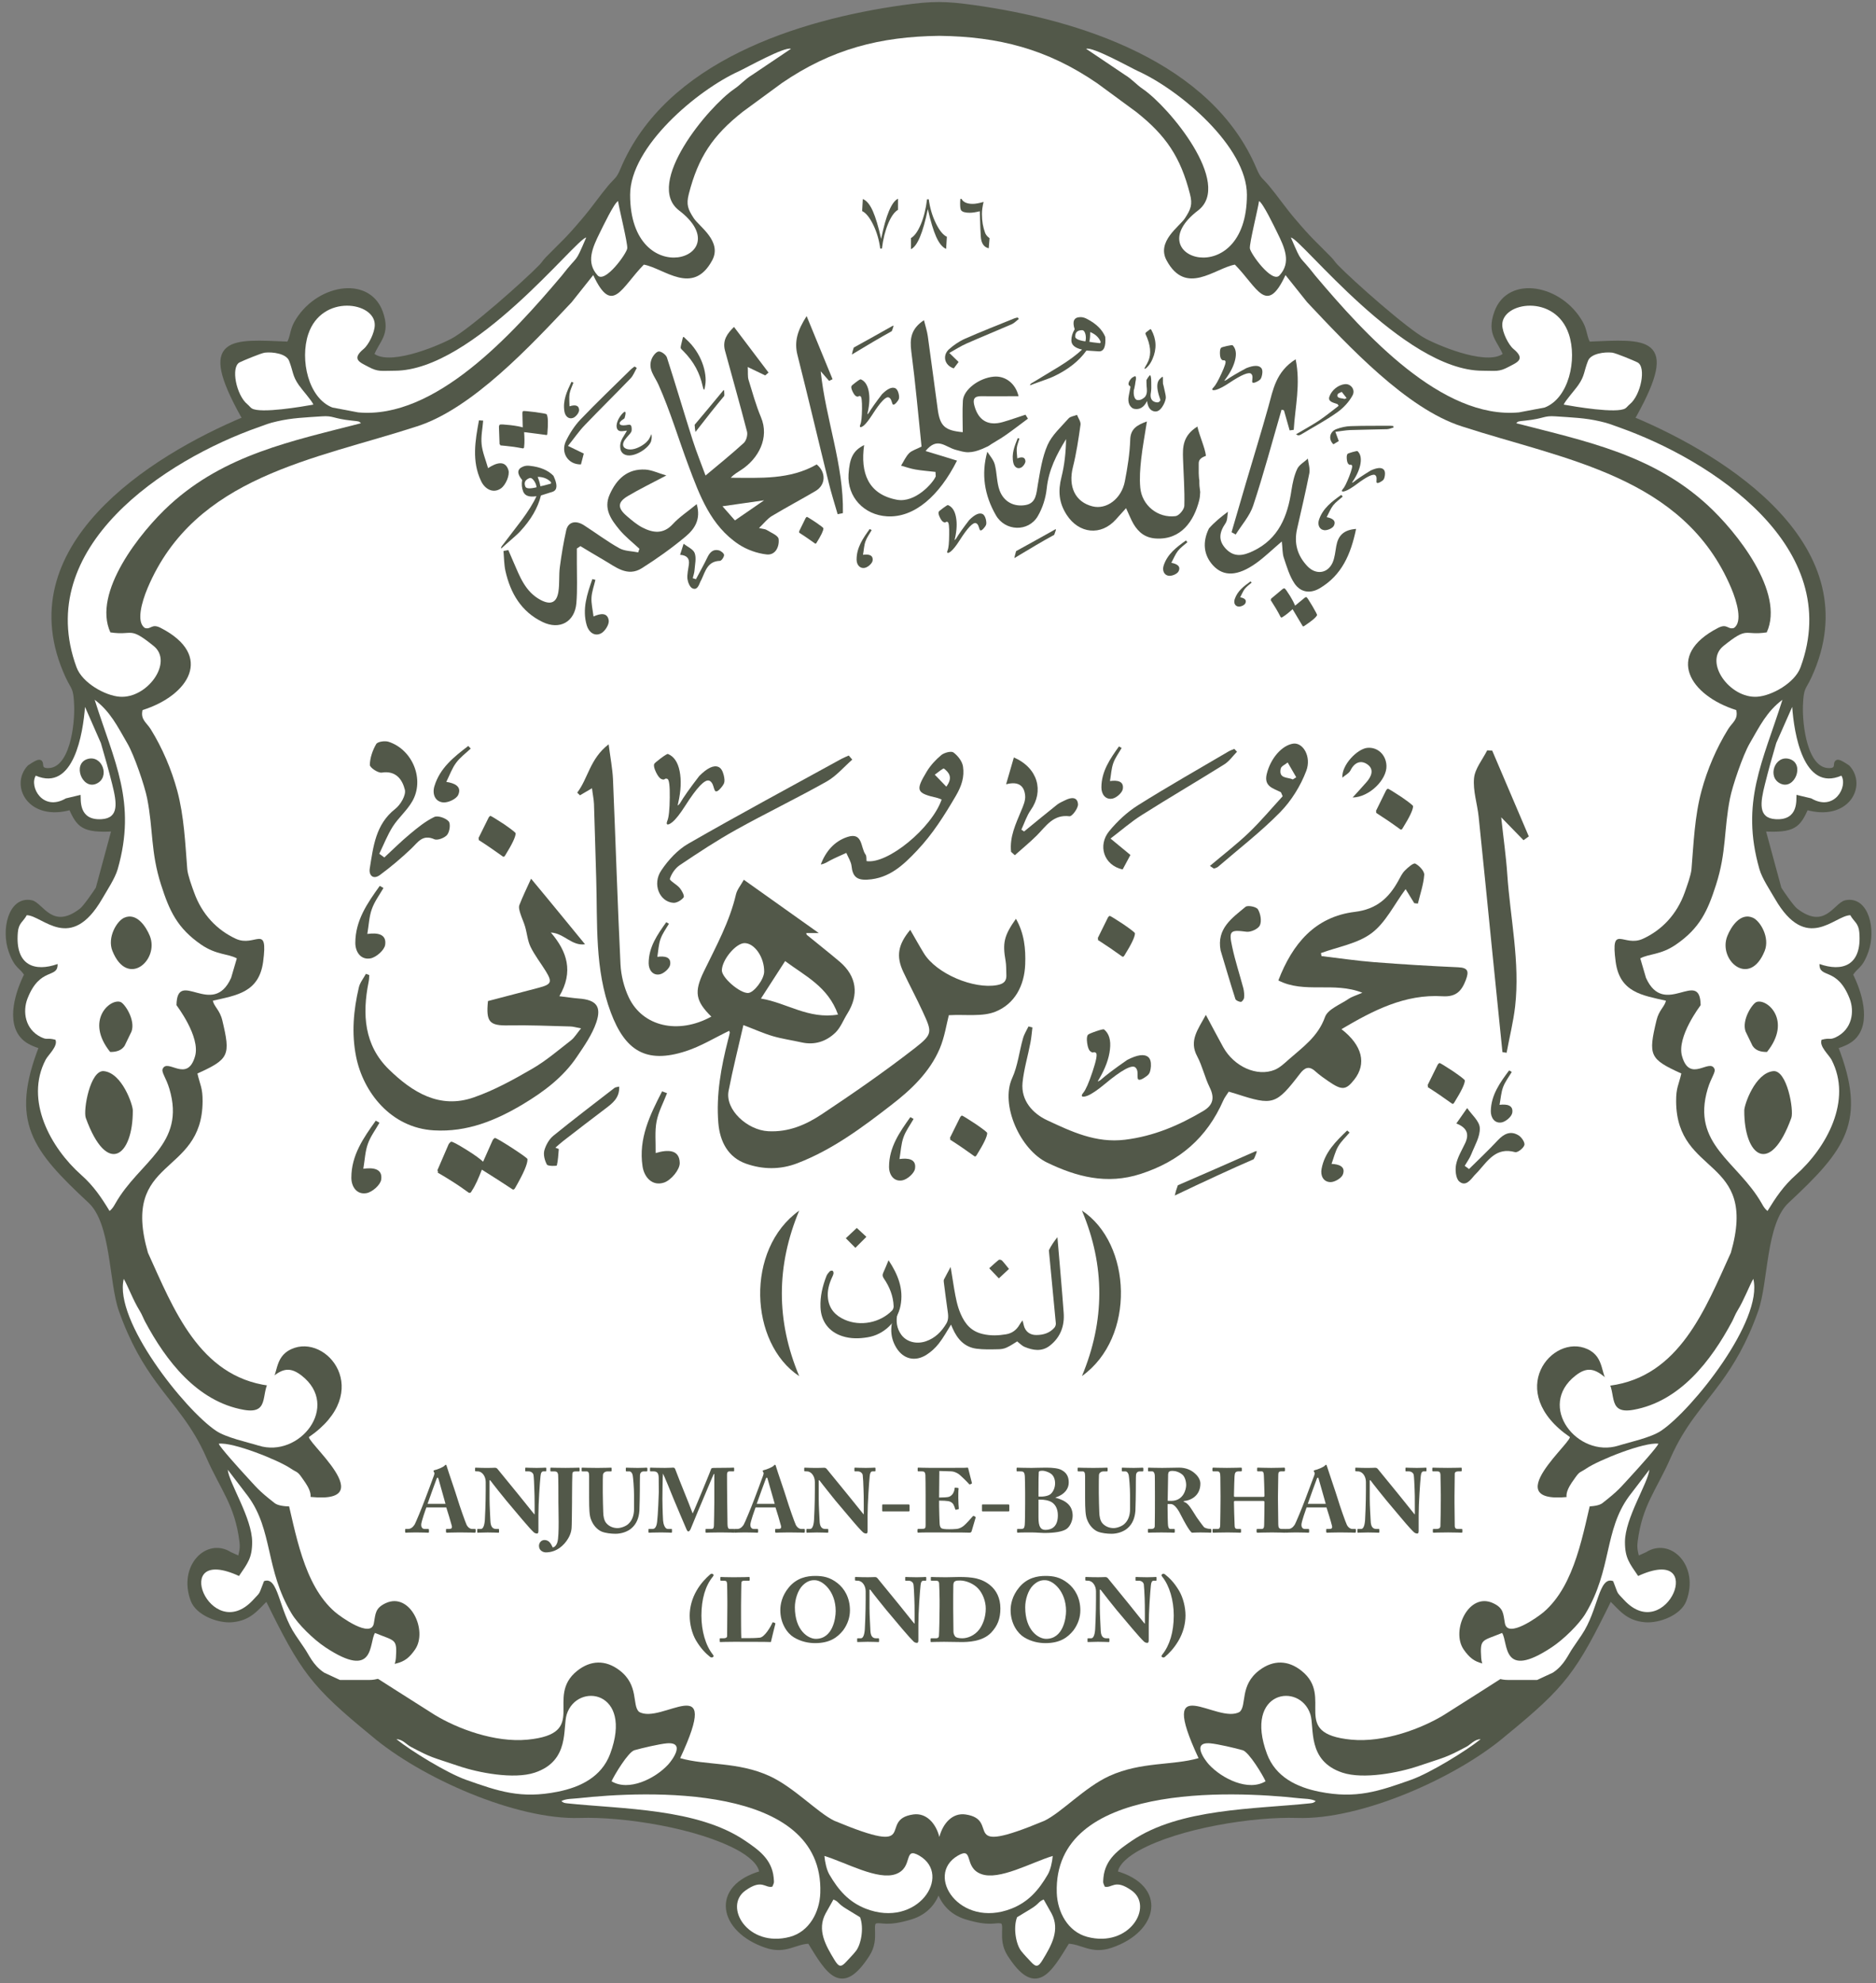 <?xml version="1.0" encoding="utf-8"?>
<!-- Generator: Adobe Illustrator 16.0.0, SVG Export Plug-In . SVG Version: 6.00 Build 0)  -->
<!DOCTYPE svg PUBLIC "-//W3C//DTD SVG 1.1//EN" "http://www.w3.org/Graphics/SVG/1.1/DTD/svg11.dtd">
<svg version="1.1" id="Layer_1" xmlns="http://www.w3.org/2000/svg" xmlns:xlink="http://www.w3.org/1999/xlink" x="0px" y="0px"
	 width="421.333px" height="445.335px" viewBox="0 0 421.333 445.335" enable-background="new 0 0 421.333 445.335"
	 xml:space="preserve">
<rect x="0" y="0" width="421.333" height="445.335" fill="#808080" stroke="none"/>
<g>
	<defs>
		<rect id="SVGID_1_" x="-49.333" y="-49.499" width="520" height="544.5"/>
	</defs>
	<clipPath id="SVGID_2_">
		<use xlink:href="#SVGID_1_"  overflow="visible"/>
	</clipPath>
	<path clip-path="url(#SVGID_2_)" fill="#525849" d="M218.743,1.666c-6.324-0.889-9.27-0.928-15.902,0
		c-23.408,3.278-53.077,12.616-63.042,36.519c-0.928,2.226-1.469,2.257-2.806,3.842c-1.91,2.281-3.649,4.855-5.852,7.429
		c-4.035,4.754-4.383,4.801-8.14,8.635c-0.665,0.688-0.812,1.044-1.438,1.716c-3.471,3.579-15.863,14.595-19.968,16.721
		c-3.711,1.933-14.526,6.362-18.12,3.116c1.283-3.348,3.764-4.608,1.994-9.509c-2.845-7.862-14.417-5.697-18.947,2.466
		c-0.936,1.716-0.82,3.293-1.686,4.638c-12.871-0.541-19.998-1.492-10.351,15.918c0.456,0.835,0.232-0.155,0.511,0.889
		c-21.035,8.812-53.047,28.95-39.805,57.777c1.337,2.907,1.84,2.335,1.987,6.625c0.162,4.059-0.889,14.82-6.625,14.549
		c-2.899-0.139,0.425-3.657-3.958-0.711c-3.78,4.089,0.116,11.681,9.3,9.029c1.832,4.035,2.721,5.234,9.732,4.839l-3.625,13.397
		c-0.742,1.144-2.868,4.221-3.695,4.863c-6.656,5.164-9.068-1.314-11.287-1.763c-4.638-0.943-6.285,6.177-4.538,10.97
		c1.361,3.749,2.327,3.169,3.494,5.218c-1.94,3.811-4.189,10.66-0.626,14.139c0.998,0.982,2.405,1.538,3.958,2.041
		c-6.563,16.829-1.693,22.898,10.97,34.702c5.233,4.894,4.654,18.089,6.919,24.476c2.574,7.266,5.473,11.981,8.387,15.971
		c4.005,5.465,8.024,9.555,11.256,16.938c3.123,7.143,6.393,10.614,7.444,18.901c0.224,1.685-0.015,2.373-0.41,3.996l-2.257-1.021
		c-5.032-3.224-11.085,2.799-8.295,10.281c1.114,2.978,5.744,4.725,8.751,4.477c4.097-0.349,5.528-2.705,7.901-4.933
		c8.032,16.39,10.227,19.458,23.756,30.536c11.024,9.408,32.352,18.8,46.468,18.337c9.964-0.333,26.655,2.312,35.784,7.336
		c1.979,1.098,5.01,3.192,5.079,5.581c-11.109,3.123-9.207,12.786,1.013,16.257c4.391,1.492,6.455-0.903,9.756-0.942
		c4.236,6.973,7.181,12.021,13.01,2.93c2.358-3.664,0.101-7.166,1.956-7.483c1.33-0.246,2.42,0.734,7.73-0.865
		c3.572-1.082,5.528-3.642,6.262-6.486c0.742,2.845,2.697,5.404,6.276,6.486c5.312,1.6,6.401,0.619,7.716,0.865
		c1.862,0.317-0.387,3.819,1.955,7.483c5.845,9.091,8.774,4.043,13.026-2.93c3.293,0.039,5.35,2.435,9.748,0.942
		c10.228-3.471,12.122-13.134,1.005-16.257c0.07-2.389,3.108-4.483,5.103-5.581c9.106-5.024,25.812-7.669,35.776-7.336
		c14.108,0.463,35.43-8.929,46.453-18.337c13.536-11.078,15.739-14.146,23.763-30.536c2.382,2.228,3.797,4.584,7.886,4.933
		c3.015,0.248,7.653-1.499,8.759-4.477c2.798-7.482-3.262-13.505-8.295-10.281l-2.249,1.021c-0.41-1.623-0.634-2.312-0.418-3.996
		c1.059-8.287,4.337-11.759,7.444-18.901c3.255-7.383,7.274-11.473,11.271-16.938c2.906-3.989,5.805-8.705,8.379-15.971
		c2.258-6.387,1.67-19.582,6.927-24.476c12.64-11.804,17.533-17.873,10.954-34.702c1.563-0.503,2.969-1.059,3.975-2.041
		c3.556-3.479,1.306-10.328-0.627-14.139c1.159-2.049,2.118-1.469,3.486-5.218c1.747-4.793,0.102-11.913-4.53-10.97
		c-2.233,0.449-4.631,6.927-11.295,1.763c-0.826-0.642-2.968-3.719-3.687-4.863l-3.633-13.397c7.019,0.395,7.893-0.804,9.731-4.839
		c9.192,2.652,13.073-4.94,9.292-9.029c-4.375-2.946-1.059,0.572-3.957,0.711c-5.736,0.271-6.771-10.49-6.625-14.549
		c0.154-4.29,0.649-3.718,1.986-6.625c13.243-28.827-18.762-48.965-39.804-57.777c0.286-1.044,0.054-0.054,0.518-0.889
		c9.641-17.41,2.521-16.459-10.351-15.918c-0.866-1.345-0.742-2.922-1.693-4.638c-4.522-8.163-16.095-10.328-18.932-2.466
		c-1.771,4.901,0.703,6.161,1.994,9.509c-3.61,3.246-14.41-1.183-18.137-3.116c-4.089-2.126-16.504-13.142-19.952-16.721
		c-0.648-0.672-0.78-1.028-1.452-1.716c-3.742-3.834-4.091-3.881-8.141-8.635c-2.195-2.574-3.942-5.148-5.845-7.429
		c-1.329-1.585-1.871-1.616-2.806-3.842C271.82,14.282,242.15,4.944,218.743,1.666"/>
	<path clip-path="url(#SVGID_2_)" fill="none" stroke="#525849" stroke-width="1.049" stroke-miterlimit="10" d="M218.743,1.666
		c-6.324-0.889-9.27-0.928-15.902,0c-23.408,3.278-53.077,12.616-63.042,36.519c-0.928,2.226-1.469,2.257-2.806,3.842
		c-1.91,2.281-3.649,4.855-5.852,7.429c-4.035,4.754-4.383,4.801-8.14,8.635c-0.665,0.688-0.812,1.044-1.438,1.716
		c-3.471,3.579-15.863,14.595-19.968,16.721c-3.711,1.933-14.526,6.362-18.12,3.116c1.283-3.348,3.764-4.608,1.994-9.509
		c-2.845-7.862-14.417-5.697-18.947,2.466c-0.936,1.716-0.82,3.293-1.686,4.638c-12.871-0.541-19.998-1.492-10.351,15.918
		c0.456,0.835,0.232-0.155,0.511,0.889c-21.035,8.812-53.047,28.95-39.805,57.777c1.337,2.907,1.84,2.335,1.987,6.625
		c0.162,4.059-0.889,14.82-6.625,14.549c-2.899-0.139,0.425-3.657-3.958-0.711c-3.78,4.089,0.116,11.681,9.3,9.029
		c1.832,4.035,2.721,5.234,9.732,4.839l-3.625,13.397c-0.742,1.144-2.868,4.221-3.695,4.863c-6.656,5.164-9.068-1.314-11.287-1.763
		c-4.638-0.943-6.285,6.177-4.538,10.97c1.361,3.749,2.327,3.169,3.494,5.218c-1.94,3.811-4.189,10.66-0.626,14.139
		c0.998,0.982,2.405,1.538,3.958,2.041c-6.563,16.829-1.693,22.898,10.97,34.702c5.233,4.894,4.654,18.089,6.919,24.476
		c2.574,7.266,5.473,11.981,8.387,15.971c4.005,5.465,8.024,9.555,11.256,16.938c3.123,7.143,6.393,10.614,7.444,18.901
		c0.224,1.685-0.015,2.373-0.41,3.996l-2.257-1.021c-5.032-3.224-11.085,2.799-8.295,10.281c1.114,2.978,5.744,4.725,8.751,4.477
		c4.097-0.349,5.528-2.705,7.901-4.933c8.032,16.39,10.227,19.458,23.756,30.536c11.024,9.408,32.352,18.8,46.468,18.337
		c9.964-0.333,26.655,2.312,35.784,7.336c1.979,1.098,5.01,3.192,5.079,5.581c-11.109,3.123-9.207,12.786,1.013,16.257
		c4.391,1.492,6.455-0.903,9.756-0.942c4.236,6.973,7.181,12.021,13.01,2.93c2.358-3.664,0.101-7.166,1.956-7.483
		c1.33-0.246,2.42,0.734,7.73-0.865c3.572-1.082,5.528-3.642,6.262-6.486c0.742,2.845,2.697,5.404,6.276,6.486
		c5.312,1.6,6.401,0.619,7.716,0.865c1.862,0.317-0.387,3.819,1.955,7.483c5.845,9.091,8.774,4.043,13.026-2.93
		c3.293,0.039,5.35,2.435,9.748,0.942c10.228-3.471,12.122-13.134,1.005-16.257c0.07-2.389,3.108-4.483,5.103-5.581
		c9.106-5.024,25.812-7.669,35.776-7.336c14.108,0.463,35.43-8.929,46.453-18.337c13.536-11.078,15.739-14.146,23.763-30.536
		c2.382,2.228,3.797,4.584,7.886,4.933c3.015,0.248,7.653-1.499,8.759-4.477c2.798-7.482-3.262-13.505-8.295-10.281l-2.249,1.021
		c-0.41-1.623-0.634-2.312-0.418-3.996c1.059-8.287,4.337-11.759,7.444-18.901c3.255-7.383,7.274-11.473,11.271-16.938
		c2.906-3.989,5.805-8.705,8.379-15.971c2.258-6.387,1.67-19.582,6.927-24.476c12.64-11.804,17.533-17.873,10.954-34.702
		c1.563-0.503,2.969-1.059,3.975-2.041c3.556-3.479,1.306-10.328-0.627-14.139c1.159-2.049,2.118-1.469,3.486-5.218
		c1.747-4.793,0.102-11.913-4.53-10.97c-2.233,0.449-4.631,6.927-11.295,1.763c-0.826-0.642-2.968-3.719-3.687-4.863l-3.633-13.397
		c7.019,0.395,7.893-0.804,9.731-4.839c9.192,2.652,13.073-4.94,9.292-9.029c-4.375-2.946-1.059,0.572-3.957,0.711
		c-5.736,0.271-6.771-10.49-6.625-14.549c0.154-4.29,0.649-3.718,1.986-6.625c13.243-28.827-18.762-48.965-39.804-57.777
		c0.286-1.044,0.054-0.054,0.518-0.889c9.641-17.41,2.521-16.459-10.351-15.918c-0.866-1.345-0.742-2.922-1.693-4.638
		c-4.522-8.163-16.095-10.328-18.932-2.466c-1.771,4.901,0.703,6.161,1.994,9.509c-3.61,3.246-14.41-1.183-18.137-3.116
		c-4.089-2.126-16.504-13.142-19.952-16.721c-0.648-0.672-0.78-1.028-1.452-1.716c-3.742-3.834-4.091-3.881-8.141-8.635
		c-2.195-2.574-3.942-5.148-5.845-7.429c-1.329-1.585-1.871-1.616-2.806-3.842C271.82,14.282,242.15,4.944,218.743,1.666z"/>
	<path clip-path="url(#SVGID_2_)" fill="#FFFFFF" d="M236.431,416.736c-0.107,1.392-0.503,3.131-1.113,4.175
		c-2.041,3.494-4.313,6.139-8.163,7.66c-11.604,4.531-19.542-7.498-12.052-11.889c3.702-2.172,1.229,2.636,5.272,4.12
		C224.402,422.287,231.553,418.229,236.431,416.736"/>
	<path clip-path="url(#SVGID_2_)" fill="#FFFFFF" d="M295.503,404.422c-0.472,0.379-0.595,0.425-1.313,0.503
		c-12.423,1.306-29.237,1.113-39.967,8.387c-3.03,2.057-5.991,4.151-6.401,8.272c-0.139,1.407-0.031,1.198,0.294,2.048
		c1.677,0.41,2.265-1.832,6.053,0.874c5.009,3.571-0.533,12.925-9.996,10.396c-4.359-1.167-6.679-5.572-6.833-9.87
		c-0.812-24.699,39.225-22.93,54.392-21.253C292.945,403.92,294.491,403.85,295.503,404.422"/>
	<path clip-path="url(#SVGID_2_)" fill="#FFFFFF" d="M284.235,399.969c-3.827,2.335-9.764-0.549-12.725-3.765
		c-0.796-0.873-4.058-5.117,0.302-4.754c1.67,0.146,5.612,1.066,7.282,1.546C280.494,393.39,283.632,398.608,284.235,399.969"/>
	<path clip-path="url(#SVGID_2_)" fill="#FFFFFF" d="M332.542,390.526c-3.332,2.659-11.364,7.606-15.631,9.114
		c-7.236,2.559-12.3,4.337-20.595,2.675c-5.04-1.005-9.825-3.293-11.766-8.496c-5.28-14.216,7.398-16.18,9.748-8.882
		c0.966,3.015-0.819,10.436,7.197,13.095c4.708,1.562,12.654,0.016,17.077-1.484c6.114-2.071,5.921-1.755,10.769-4.329
		C330.261,391.74,331.167,390.526,332.542,390.526"/>
	<path clip-path="url(#SVGID_2_)" fill="#FFFFFF" d="M367.912,353.873c15.816-7.268,6.408,15.692-3.139,5.411
		c-1.855-1.994-1.214-1.052-2.474-4.26c-3.286-1.19-3.286,6.51-7.082,12.106c-0.779,1.129-1.252,1.84-1.925,2.829
		c-1.104,1.554-1.932,3.904-4.521,5.613l-3.54,1.646h-6.61c-2.976,0-5.736-1.871-5.952-4.909c-0.294-4.422,0.108-3.757,4.692-5.643
		c1.422,2.226-0.14,10.684,11.124,3.23c2.659-1.747,6.169-5.187,7.614-7.591c5.93-9.872,4.137-18.654,9.779-26.345l4.553-5.953
		c-0.271,2.984-5.48,10.869-5.48,16.25C364.951,349.821,365.948,350.997,367.912,353.873"/>
	<path clip-path="url(#SVGID_2_)" fill="#FFFFFF" d="M372.456,324.172c-0.163,0.688-4.986,5.999-5.783,6.865
		c-2.868,3.107-3.045,3.548-6.795,6.486c-1.337,1.036-5.836,0.92-7.197-0.047c-2.148-1.499,0.286-4.515,1.145-5.743
		c0.998-1.407,1.075-1.061,2.428-1.98C359.028,327.859,369.301,323.755,372.456,324.172"/>
	<path clip-path="url(#SVGID_2_)" fill="#FFFFFF" d="M363.498,324.6c-9.207,2.868-18.453-8.867-9.641-15.73
		c2.443-1.902,4.128-1.64,6.447,0.246c3.324,2.69,0.031,8.612,6.54,7.444c10.444-1.863,17.448-10.992,22.179-19.844
		c0.356-0.672,0.673-1.554,1.152-2.342c1.538-2.489,2.721-5.705,3.602-7.213c2.281,9.339-13.721,29.414-20.71,34.106
		C370.788,322.813,365.978,323.827,363.498,324.6"/>
	<path clip-path="url(#SVGID_2_)" fill="#FFFFFF" d="M413.566,174.168c1.483,2.505-1.608,8.125-6.772,5.102l-3.315-0.788
		c-0.109,0.951,0.595,5.79-4.725,5.457c-3.965-0.255-3.4-3.733-2.365-7.846c0.766-3.092,1.654-6.277,2.535-9.246l3.587-8.117
		C402.92,164.59,404.985,177.848,413.566,174.168"/>
	<path clip-path="url(#SVGID_2_)" fill="#FFFFFF" d="M415.563,205.503c0.804,1.469,1.84,1.739,2.019,3.842
		c0.648,7.584-3.929,8.898-8.938,7.112c-0.108,3.378,3.958,0.534,6.772,7.785c1.121,2.852,0.58,6.88-3.077,8.649
		c-1.53,0.72-1.198,0.047-3.224,0.58c-0.603,1.438,1.646,3.395,2.211,4.461c4.77,9.099-1.098,19.782-7.985,25.881
		c-2.783,2.467-4.516,5.071-6.378,8.103c-0.58-0.487-0.858-0.897-1.283-1.678c-5.404-9.501-15.878-13.22-12.145-25.75
		c0.749-2.521,1.855-3.727,1.508-4.499c-1.099-2.436-5.535,3.301-7.274-2.837c-1.253-4.384,4.182-11.41,4.182-11.457
		c-0.132-8.442-8.14,3.076-12.275-6.123l-1.284-4.376c1.987-1.09,4.538-0.727,7.971-3.069c5.426-3.718,7.174-7.614,9.044-13.459
		c2.366-7.359,1.739-12.438,3.14-19.426c0.532-2.729,2.883-9.679,4.429-12.331c2.242-3.873,3.835-7.158,7.344-9.786
		c-4.397,13.953-9.477,22.967-5.171,38.034c0.604,2.102,2.365,4.7,3.486,6.648C405.73,214.084,411.991,205.549,415.563,205.503"/>
	<path clip-path="url(#SVGID_2_)" fill="#FFFFFF" d="M396.792,141.998c4.098-8.929-6.726-22.581-13.351-28.634
		c-12.369-11.333-27.428-14.324-42.912-18.329c0.479-0.448,0.255-0.402,2.072-0.595c4.337-0.456,4.02-1.144,6.757-0.951
		c3.694,0.255,6.655,0.34,9.995,1.121c2.01,0.456,2.474,0.719,4.089,1.283c21.104,7.406,50.875,26.988,40.94,53.944
		c-1.291,3.525-6.455,6.393-9.731,6.609c-6.146,0.426-12.068-7.761-7.584-11.394C392.727,140.499,391.536,142.787,396.792,141.998"
		/>
	<path clip-path="url(#SVGID_2_)" fill="#FFFFFF" d="M351.199,90.851c0.356-0.912,2.45-3.193,3.285-4.406
		c1.438-2.057,1.222-3.015,2.173-5.435c0.642-1.631,3.734-2.025,5.442-1.824c0.835,0.108,4.793,1.747,5.674,2.188
		c2.025,1.059,0.742,7.382-1.747,9.4c-0.371,0.301-0.665,0.711-0.981,0.92C363.135,92.923,353.58,91.284,351.199,90.851"/>
	<path clip-path="url(#SVGID_2_)" fill="#FFFFFF" d="M287.358,61.846c-1.67,1.817-6.532-4.916-6.648-6.084
		c-0.116-1.167,1.855-9.006,2.056-10.606c0.866,0.371,3.456,5.798,4.06,7.012C288.564,55.662,290.025,58.94,287.358,61.846"/>
	<path clip-path="url(#SVGID_2_)" fill="#FFFFFF" d="M332.951,83.244c3.022,0,3.672,0.309,5.867-0.866
		c1.87-1.005,3.935-1.669,1.09-4.027c-1.128-0.936-2.489-3.688-2.513-5.388c-0.038-5.203,11.89-7.012,14.943,2.04
		c1.94,5.767-0.022,14.433-5.427,16.505l-5.774,1.09c-17.277,1.616-34.648-17.571-45.719-30.682
		c-3.965-5.118-2.783-2.265-5.496-8.581C292.188,53.528,315.208,83.244,332.951,83.244"/>
	<path clip-path="url(#SVGID_2_)" fill="#FFFFFF" d="M280.045,43.737c0,22.117-24.893,14.155-10.978,3.525
		c7.869-5.999-6.556-23.307-12.399-27.281c-1.531-1.043-2.319-2.126-4.06-3.192l-8.673-5.829c1.453-0.534,9.949,4.228,11.681,5.025
		C265.017,20.244,280.045,32.953,280.045,43.737"/>
	<path clip-path="url(#SVGID_2_)" fill="#FFFFFF" d="M185.154,416.736c0.124,1.392,0.502,3.131,1.113,4.175
		c2.041,3.494,4.314,6.139,8.156,7.66c11.611,4.531,19.558-7.498,12.067-11.889c-3.726-2.172-1.252,2.636-5.28,4.12
		C197.175,422.287,190.032,418.229,185.154,416.736"/>
	<path clip-path="url(#SVGID_2_)" fill="#FFFFFF" d="M126.077,404.422c0.487,0.379,0.603,0.425,1.322,0.503
		c12.407,1.306,29.236,1.113,39.943,8.387c3.038,2.057,5.999,4.151,6.417,8.272c0.146,1.407,0.038,1.198-0.294,2.048
		c-1.678,0.41-2.265-1.832-6.053,0.874c-5.01,3.571,0.525,12.925,9.995,10.396c4.36-1.167,6.68-5.572,6.826-9.87
		c0.828-24.699-39.216-22.93-54.376-21.253C128.628,403.92,127.09,403.85,126.077,404.422"/>
	<path clip-path="url(#SVGID_2_)" fill="#FFFFFF" d="M137.35,399.969c0.603-1.36,3.741-6.579,5.133-6.973
		c1.677-0.479,5.62-1.399,7.282-1.546c4.36-0.363,1.106,3.881,0.309,4.754C147.112,399.42,141.176,402.304,137.35,399.969"/>
	<path clip-path="url(#SVGID_2_)" fill="#FFFFFF" d="M89.036,390.526c1.368,0,2.28,1.214,3.2,1.692
		c4.847,2.574,4.662,2.258,10.777,4.329c4.414,1.5,12.361,3.046,17.084,1.484c7.993-2.659,6.215-10.08,7.189-13.095
		c2.335-7.298,15.044-5.334,9.749,8.882c-1.949,5.203-6.734,7.491-11.782,8.496c-8.279,1.662-13.35-0.116-20.586-2.675
		C100.406,398.133,92.352,393.186,89.036,390.526"/>
	<path clip-path="url(#SVGID_2_)" fill="#FFFFFF" d="M53.678,353.873c1.956-2.876,2.953-4.052,2.953-7.614
		c0-5.381-5.21-13.266-5.481-16.25l4.546,5.953c5.65,7.69,3.857,16.473,9.794,26.345c1.438,2.404,4.955,5.844,7.607,7.591
		c11.263,7.453,9.709-1.005,11.124-3.23c4.592,1.886,4.986,1.221,4.692,5.643c-0.224,3.038-2.968,4.909-5.937,4.909h-6.632
		l-3.541-1.646c-2.582-1.709-3.401-4.06-4.514-5.613c-0.681-0.989-1.137-1.7-1.925-2.829c-3.804-5.597-3.796-13.297-7.066-12.106
		c-1.276,3.208-0.634,2.266-2.489,4.26C47.254,369.565,37.861,346.605,53.678,353.873"/>
	<path clip-path="url(#SVGID_2_)" fill="#FFFFFF" d="M49.13,324.172c3.154-0.417,13.42,3.688,16.188,5.581
		c1.368,0.92,1.453,0.573,2.435,1.98c0.85,1.229,3.301,4.244,1.144,5.743c-1.361,0.967-5.852,1.083-7.197,0.047
		c-3.757-2.938-3.927-3.379-6.795-6.486C54.101,330.171,49.285,324.86,49.13,324.172"/>
	<path clip-path="url(#SVGID_2_)" fill="#FFFFFF" d="M58.08,324.6c-2.474-0.772-7.282-1.786-9.563-3.332
		c-6.996-4.692-23.006-24.768-20.718-34.106c0.89,1.508,2.064,4.724,3.603,7.213c0.487,0.788,0.804,1.67,1.159,2.342
		c4.724,8.852,11.728,17.98,22.179,19.844c6.517,1.168,3.216-4.754,6.533-7.444c2.319-1.886,4.004-2.148,6.462-0.246
		C76.54,315.732,67.287,327.468,58.08,324.6"/>
	<path clip-path="url(#SVGID_2_)" fill="#FFFFFF" d="M8.031,174.168c8.558,3.68,10.614-9.578,11.062-15.438l3.564,8.117
		c0.881,2.969,1.763,6.154,2.543,9.246c1.028,4.113,1.6,7.591-2.381,7.846c-5.295,0.333-4.607-4.506-4.723-5.457l-3.301,0.788
		C9.616,182.293,6.523,176.673,8.031,174.168"/>
	<path clip-path="url(#SVGID_2_)" fill="#FFFFFF" d="M6.01,205.503c3.579,0.046,9.841,8.581,16.945-3.695
		c1.121-1.948,2.868-4.546,3.479-6.648c4.306-15.067-0.765-24.081-5.172-38.034c3.494,2.628,5.095,5.913,7.336,9.786
		c1.554,2.652,3.912,9.602,4.445,12.331c1.392,6.988,0.766,12.067,3.131,19.426c1.871,5.845,3.626,9.741,9.037,13.459
		c3.448,2.342,5.999,1.979,7.978,3.069l-1.283,4.376c-4.136,9.199-12.137-2.32-12.269,6.123c0,0.047,5.427,7.073,4.175,11.457
		c-1.747,6.138-6.177,0.401-7.267,2.837c-0.355,0.772,0.75,1.979,1.5,4.499c3.734,12.53-6.749,16.249-12.137,25.75
		c-0.44,0.78-0.711,1.19-1.299,1.678c-1.847-3.031-3.586-5.636-6.37-8.103c-6.88-6.099-12.755-16.782-7.977-25.881
		c0.556-1.066,2.806-3.022,2.195-4.461c-2.017-0.533-1.701,0.14-3.216-0.58c-3.664-1.77-4.174-5.798-3.076-8.649
		c2.813-7.251,6.88-4.407,6.771-7.785c-5.001,1.786-9.585,0.472-8.928-7.112C4.178,207.242,5.221,206.972,6.01,205.503"/>
	<path clip-path="url(#SVGID_2_)" fill="#FFFFFF" d="M24.79,141.998c5.257,0.789,4.082-1.499,9.725,3.054
		c4.491,3.633-1.43,11.82-7.584,11.394c-3.277-0.216-8.441-3.084-9.74-6.609c-9.926-26.956,19.852-46.538,40.948-53.944
		c1.616-0.564,2.072-0.827,4.097-1.283c3.348-0.781,6.293-0.866,9.988-1.121c2.745-0.193,2.428,0.495,6.757,0.951
		c1.824,0.193,1.592,0.147,2.087,0.595c-15.507,4.005-30.551,6.996-42.943,18.329C31.515,119.417,20.685,133.069,24.79,141.998"/>
	<path clip-path="url(#SVGID_2_)" fill="#FFFFFF" d="M70.382,90.851c-2.373,0.433-11.936,2.072-13.845,0.843
		c-0.325-0.209-0.603-0.619-0.975-0.92c-2.489-2.018-3.772-8.341-1.762-9.4c0.889-0.441,4.839-2.08,5.674-2.188
		c1.709-0.201,4.809,0.193,5.45,1.824c0.943,2.42,0.734,3.378,2.172,5.435C67.939,87.658,70.035,89.939,70.382,90.851"/>
	<path clip-path="url(#SVGID_2_)" fill="#FFFFFF" d="M134.228,61.846c-2.667-2.906-1.206-6.184,0.533-9.678
		c0.603-1.214,3.193-6.641,4.051-7.012c0.209,1.6,2.18,9.439,2.064,10.606C140.752,56.93,135.89,63.663,134.228,61.846"/>
	<path clip-path="url(#SVGID_2_)" fill="#FFFFFF" d="M88.631,83.244c17.749,0,40.763-29.716,43.028-29.909
		c-2.713,6.316-1.539,3.463-5.504,8.581c-11.07,13.111-28.433,32.298-45.719,30.682l-5.767-1.09
		c-5.403-2.072-7.359-10.738-5.426-16.505c3.046-9.052,14.974-7.243,14.927-2.04c0,1.7-1.368,4.452-2.497,5.388
		c-2.852,2.358-0.788,3.022,1.083,4.027C84.959,83.553,85.616,83.244,88.631,83.244"/>
	<path clip-path="url(#SVGID_2_)" fill="#FFFFFF" d="M141.52,43.737c0-10.784,15.043-23.493,24.459-27.752
		c1.709-0.797,10.22-5.559,11.665-5.025l-8.665,5.829c-1.755,1.066-2.536,2.149-4.074,3.192
		c-5.822,3.974-20.262,21.282-12.385,27.281C166.435,57.892,141.52,65.854,141.52,43.737"/>
	<path clip-path="url(#SVGID_2_)" fill="#FFFFFF" d="M187.186,426.513c1.26,0.526,0.904,0.882,2.829,2.064l3.147,1.917
		c0.92,2.42,0.231,6.154-0.951,7.615c-0.835,1.043-1.322,1.453-2.103,2.334c-1.214,1.353-1.716,1.253-2.69-0.355
		c-1.971-3.238-3.981-6.726-1.995-10.436L187.186,426.513z"/>
	<path clip-path="url(#SVGID_2_)" fill="#FFFFFF" d="M234.399,426.513c-1.268,0.526-0.897,0.882-2.814,2.064l-3.161,1.917
		c-0.921,2.42-0.225,6.154,0.95,7.615c0.835,1.043,1.307,1.453,2.096,2.334c1.214,1.353,1.724,1.253,2.689-0.355
		c1.973-3.238,3.981-6.726,2.01-10.436L234.399,426.513z"/>
	<path clip-path="url(#SVGID_2_)" fill="#FFFFFF" d="M210.973,412.471c-0.789-3.092-2.953-5.458-5.844-5.056
		c-8.287,1.16,2.249,9.741-17.742,1.423c-3.834-1.856-9.052-7.53-14.603-10.065c-7.151-3.247-14.216-2.312-20.022-3.997
		c9.571-20.501-4.275-7.375-9.261-10.413c-1.6-1.507,0.062-5.944-4.368-9.314c-3.161-2.404-6.516-2.265-9.508,0.123
		c-7.421,5.93,2.93,14.085-11.148,15.454c-7.374,0.711-15.855-2.505-20.895-5.598c-1.175-0.727-16.257-10.327-16.273-10.351
		c7.507-1.229,9.285-0.487,11.913-4.298c2.922-4.237-1.121-12.949-6.594-10.406c-2.404,1.129-2.265,2.358-2.667,4.546
		c-0.634,3.433-7.406-1.43-8.697-2.536c-7.158-6.146-8.844-17.966-11.062-26.794c24.297,5.242,5.465-10.498,5.164-12.5
		c14.842-10.204,3.989-23.416-3.943-19.751c-4.082,1.87-2.76,6.037-5.056,8.202c-15.638-2.08-21.421-17.27-27.141-29.848
		c-6.231-21.646,12.167-16.984,12.275-33.96c0.024-3.107-0.564-3.664-1.159-6.285c7.143-3.246,7.475-4.043,5.581-11.959
		c-0.556-2.303-1.87-3.077-2.118-4.392c5.334-1.213,10.367-1.854,11.294-8.743c1.16-8.766-1.801-3.185-6.106-5.148
		c-4.26-1.956-7.638-5.497-9.385-10.382c-0.518-1.392-1.431-3.912-1.546-5.234c-0.464-5.798-0.704-11.851-2.25-17.626
		c-1.307-4.816-3.347-9.609-5.96-13.822c-0.943-1.515-2.335-2.149-1.84-4.298c10.374-3.254,16.141-12.253,4.082-18.452
		c-2.072-1.067-2.142,0.44-3.556,0.015c-1.987-1.306-0.704-5.836,0.61-8.96c10.63-25.17,37.485-28.819,60.507-36.31
		c12.446-3.981,25.557-18.151,34.749-27.891l4.831-6.077c4.283,9.192,6.269,2.83,11.371-2.35c4.561,0.835,11.001,7.097,15.346-0.958
		c2.296-4.252-2.915-7.599-4.128-9.447c-1.292-1.987-1.748-3.038-1.121-5.458c2.11-8.24,5.357-13.126,12.129-18.468l8.72-6.401
		c11.209-7.684,22.125-10.474,35.421-10.637c13.312,0.163,24.227,2.953,35.429,10.637l8.721,6.401
		c6.778,5.342,10.025,10.228,12.129,18.468c0.641,2.42,0.161,3.471-1.129,5.458c-1.206,1.848-6.408,5.195-4.12,9.447
		c4.345,8.055,10.792,1.793,15.345,0.958c5.094,5.18,7.089,11.542,11.364,2.35l4.847,6.077c9.184,9.74,22.302,23.91,34.741,27.891
		c23.021,7.491,49.869,11.14,60.514,36.31c1.314,3.124,2.597,7.654,0.604,8.96c-1.407,0.425-1.477-1.082-3.557-0.015
		c-12.044,6.199-6.27,15.198,4.082,18.452c0.494,2.149-0.904,2.783-1.833,4.298c-2.604,4.213-4.661,9.006-5.96,13.822
		c-1.561,5.775-1.777,11.828-2.257,17.626c-0.116,1.322-1.036,3.842-1.531,5.234c-1.754,4.885-5.109,8.426-9.399,10.382
		c-4.307,1.963-7.268-3.618-6.1,5.148c0.912,6.888,5.96,7.53,11.286,8.743c-0.247,1.314-1.561,2.089-2.109,4.392
		c-1.902,7.916-1.569,8.713,5.573,11.959c-0.603,2.621-1.19,3.178-1.168,6.285c0.116,16.976,18.523,12.314,12.292,33.96
		C383,293.87,377.225,309.06,361.594,311.14c-2.296-2.165-0.99-6.332-5.056-8.202c-7.939-3.665-18.794,9.547-3.942,19.751
		c-0.302,2.002-19.141,17.742,5.163,12.5c-2.218,8.828-3.903,20.648-11.069,26.794c-1.307,1.106-8.063,5.969-8.697,2.536
		c-0.401-2.188-0.248-3.417-2.659-4.546c-5.474-2.543-9.524,6.169-6.609,10.406c2.644,3.811,4.422,3.069,11.912,4.298
		c0,0.023-15.082,9.624-16.265,10.351c-5.04,3.093-13.521,6.309-20.888,5.598c-14.085-1.369-3.719-9.524-11.163-15.454
		c-2.976-2.388-6.315-2.527-9.493-0.123c-4.438,3.37-2.774,7.808-4.376,9.314c-4.97,3.038-18.83-10.088-9.268,10.413
		c-5.791,1.686-12.856,0.75-20.015,3.997c-5.551,2.535-10.753,8.209-14.604,10.065c-19.967,8.318-9.462-0.263-17.749-1.423
		C213.934,407.013,211.777,409.379,210.973,412.471"/>
	<path clip-path="url(#SVGID_2_)" fill="#525849" d="M201.683,47.117c-0.82,0.472-1.539,1.5-2.211,3.085
		c-0.665,1.608-1.144,3.486-1.399,5.62h-0.379c-0.255-1.917-0.766-3.696-1.57-5.342c-0.803-1.647-1.631-2.667-2.496-3.085
		l0.154-2.705c0.858,0.34,1.624,1.267,2.273,2.767c0.588,1.345,1.221,3.386,1.84,6.177c1.082-5.334,2.35-8.341,3.788-9.014V47.117z
		 M212.66,53.169l-0.17,2.721c-0.843-0.355-1.593-1.283-2.257-2.775c-0.596-1.345-1.222-3.401-1.856-6.161
		c-1.082,5.318-2.342,8.333-3.78,8.998v-2.497c0.812-0.471,1.546-1.5,2.219-3.1c0.665-1.584,1.129-3.471,1.391-5.604h0.379
		c0.263,1.917,0.781,3.71,1.585,5.349C210.958,51.731,211.793,52.759,212.66,53.169 M222.246,53.486l-0.186,2.265
		c-1.105-0.247-1.708-1.16-1.785-2.705c-0.055-0.596-0.124-2.466-0.225-5.613c-0.882,0.224-1.639,0.34-2.272,0.34
		c-1.005,0-1.662-0.185-1.933-0.58c-0.14-0.224-0.209-0.703-0.209-1.43c0-0.371,0.016-0.742,0.054-1.113h0.248
		c0.402,0.75,1.244,1.129,2.528,1.129c0.617,0,1.43-0.147,2.435-0.441c-0.248,1.059-0.371,1.964-0.371,2.721
		c0,1.57,0.247,2.984,0.734,4.267C221.442,52.759,221.767,53.146,222.246,53.486"/>
	<path clip-path="url(#SVGID_2_)" fill="#525849" d="M156.01,95.379c2.072-2.443,4.19-4.994,6.393-7.661
		c0.07-0.085,0.147-0.147,0.147-0.147c0.054,0.054,0.085,0.14,0.093,0.278c0.046,0.565,0.054,0.905,0.023,1.036
		c-1.863,2.219-4.02,4.932-6.471,8.11C156.103,96.509,156.041,95.975,156.01,95.379"/>
	<path clip-path="url(#SVGID_2_)" fill="#525849" d="M167.943,82.416c0.062,1.337-0.046,2.149,0.17,2.86
		c0.866,2.814,1.647,5.666,2.783,8.38c1.979,4.654-0.564,9.315-4.375,11.82c-0.812,0.533-1.67,1.005-2.396,1.801
		c6.632,0.023,13.28,0.472,19.302-2.992c2.142,1.778,2.049,4.6-0.255,5.961c-3.254,1.917-6.586,3.679-9.817,5.62
		c-0.974,0.579-1.693,1.554-2.892,2.697c0.959,0.232,1.423,0.225,1.748,0.449c0.966,0.603,2.566,1.229,2.659,2.01
		c0.201,1.708-0.696,3.703-2.706,3.471c-2.141-0.24-4.422-1.059-6.238-2.25c-6.324-4.19-8.797-11.008-11.31-17.71
		c-2.257-6.03-4.089-12.238-6.71-18.113c-0.866-1.963-2.443-3.494-1.562-5.782c0.271-0.704,0.99-1.639,1.585-1.716
		c0.58-0.054,1.647,0.726,1.855,1.352c1.987,6.146,3.804,12.346,5.76,18.492c0.927,2.899,2.087,5.728,2.914,8.009
		c2.945-2.459,5.836-4.801,8.581-7.306c0.572-0.518,0.927-1.801,0.734-2.559c-1.569-6.083-3.301-12.121-4.947-18.189
		c-0.634-2.351,0.587-3.912,2.025-5.311c2.713,3.594,5.241,6.919,7.754,10.25c-0.248,0.201-0.495,0.418-0.75,0.634
		C170.757,83.768,169.652,83.243,167.943,82.416 M165.06,116.855c2.257-1.554,4.229-2.922,6.548-4.514
		c-3.224,0.456-6.077,0.865-9.347,1.337C163.352,114.93,164.194,115.873,165.06,116.855"/>
	<path clip-path="url(#SVGID_2_)" fill="#525849" d="M269.223,106.252v-2.133c-0.046-1.052,0.765-1.431,1.623-1.778
		c-0.232-1.856-1.414-4.337-1.925-6.564c-3.3,2.064-3.316,4.639-3.224,7.244c0.116,3.509,0.395,7.034,0.293,10.552
		c-0.022,0.819-1.189,2.218-1.963,2.319c-3.98,0.502-7.575-2.42-7.932-6.401c-0.193-2.095-0.031-4.259,0.201-6.37
		c0.316-2.837,0.858-5.659,1.292-8.488c-2.25,0.804-3.688,1.678-3.75,4.097c-0.101,3.131-0.61,6.27-1.206,9.347
		c-0.757,3.942-4.128,6.408-7.268,5.62c-3.888-0.975-5.487-4.422-4.405-8.775c0.789-3.138,1.268-6.354,1.716-9.562
		c0.093-0.68-0.51-1.461-0.788-2.203c-0.642,0.263-1.485,0.34-1.894,0.796c-1.679,1.909-3.72,3.718-4.717,5.96
		c-1.213,2.76-1.662,5.891-2.187,8.898c-0.341,1.963-0.341,4.143-2.706,4.584c-2.628,0.479-4.909-0.696-5.868-3.224
		c-0.688-1.847-0.587-3.981-1.104-5.906c-0.278-1.02-1.082-1.909-1.67-2.829c-1.407,5.009-0.649,9.787,1.925,14.247
		c2.071,3.634,7.29,3.819,9.407,0.225c1.082-1.84,1.786-4.082,2.011-6.216c0.425-4.167,2.219-7.645,4.345-11.093
		c-0.047,2.945-0.348,5.813-1.044,8.573c-0.773,3.046-0.595,5.69,1.183,8.434c2.736,4.229,7.707,4.808,11.085,0.997
		c0.696-0.788,1.415-1.569,2.25-2.497c0.649,1.369,1.074,2.513,1.67,3.541c1.137,1.901,2.644,3.138,5.095,3.27
		c5.643,0.309,8.487-3.966,9.654-8.542c0.163-0.634,0.201-1.268,0.232-1.902c-0.17-1.337-0.193-1.33-0.193-2.675
		C269.286,107.76,269.223,106.352,269.223,106.252"/>
	<path clip-path="url(#SVGID_2_)" fill="#525849" d="M225.818,97.733c1.716-1.19,3.363-2.481,5.048-3.726
		c-0.186-0.302-0.362-0.595-0.549-0.889c-1.708,0.549-3.394,1.167-5.109,1.654c-3.263,0.928-5.428-0.355-6.331-3.548
		c-0.449-1.538-0.155-2.296,1.592-2.265c2.721,0.046,5.458,0,8.287,0c-0.681-2.914-3.015-4.607-5.542-4.383
		c-3.286,0.27-6.804,2.891-6.958,5.388c-0.147,2.35-0.031,4.716-0.031,7.081c-4.012-0.379-5.102-1.345-5.62-5.125
		c-0.757-5.481-1.461-10.985-2.234-16.466c-0.162-1.121-0.525-2.211-0.858-3.556c-2.922,1.932-3.208,4.174-2.845,7.004
		c0.936,7.143,1.57,14.332,2.304,21.374c-1.183,0.611-2.172,0.874-2.791,1.485c-0.765,0.78-1.221,1.863-1.809,2.798
		c1.059,0.294,2.095,0.673,3.178,0.858c1.515,0.271,3.045,0.364,4.553,0.549c0.023,0.325,0.038,0.665,0.054,0.997
		c-0.557,1.423-4.577,6.038-8.743,5.249c-6.417-1.213-8.225-6.022-7.337-12.276c-2.496,1.26-3.262,2.907-3.501,6.548
		c-0.325,5.156,3.517,9.145,8.619,9.454c6.177,0.387,11.804-4.669,15.739-12.507c-2.195-0.689-4.406-1.353-7.058-2.157
		c2.66-3.278,4.36-0.92,6.788-0.263c0.951,0.247,1.824,0.549,2.829,0.541c1.028-0.023,2.011-0.302,2.953-0.696
		c0.325-0.124,0.232-0.077,0.549-0.239c0.162-0.078,0.728-0.317,0.882-0.395c0.239-0.147,0.146-0.092,0.401-0.247
		c0.163-0.093,0.163-0.131,0.333-0.232c0.355-0.216,0.727-0.433,1.074-0.657C224.411,98.662,225.138,98.212,225.818,97.733"/>
	<path clip-path="url(#SVGID_2_)" fill="#525849" d="M156.472,113.202c1.02,3.456-0.533,5.62-2.451,7.236
		c-3.092,2.597-6.424,4.963-9.833,7.127c-3.293,2.088-5.945-0.301-8.627-1.832c-1.747-1.005-3.471-2.064-5.203-3.1
		c-0.263,0.178-0.533,0.348-0.804,0.534c0,1.043,0.016,2.071,0,3.123c-0.007,3.038,0.147,6.122-0.108,9.161
		c-0.371,4.182-3.718,6.076-7.591,4.213c-4.77-2.289-7.221-6.471-8.341-11.472c-0.317-1.446-0.302-2.977-0.433-4.469
		c0.363-0.077,0.726-0.139,1.082-0.208c0.379,0.85,0.734,1.716,1.105,2.558c1.454,3.317,2.66,6.788,6.154,8.643
		c2.226,1.175,3.595,0.649,3.989-1.832c0.294-1.817,0.077-3.711,0.324-5.543c0.364-2.783,0.828-5.558,1.438-8.287
		c0.433-1.878,2.126-2.296,3.981-1.113c2.66,1.708,5.18,3.618,7.924,5.148c1.206,0.688,2.822,0.65,4.26,0.943
		c0.077-0.27,0.177-0.541,0.27-0.811c-1.53-1.43-3.216-2.729-4.53-4.329c-1.84-2.234-3.564-4.662-2.157-7.823
		c1.547-3.495,3.982-5.868,8.048-5.628c1.438,0.093,2.837,0.788,4.685,1.322c-3.286,1.739-6.007,3.053-8.597,4.592
		c-2.373,1.391-2.412,2.682-0.317,4.491c1.121,0.966,2.281,1.956,3.564,2.621c2.366,1.205,4.677,1.538,6.811-0.789
		C152.537,116.124,154.354,114.94,156.472,113.202"/>
	<path clip-path="url(#SVGID_2_)" fill="#525849" d="M300.12,122.597c-0.232,1.268-0.333,2.605-0.835,3.742
		c-1.121,2.466-3.734,2.783-5.62,0.835c-2.288-2.389-3.085-5.172-2.35-8.419c0.928-4.151,1.933-8.31,2.752-12.492
		c0.192-1.028-0.201-2.188-0.333-3.278c-0.819,0.765-1.963,1.376-2.396,2.319c-0.688,1.469-1.036,3.154-1.291,4.793
		c-0.866,5.836-2.876,10.908-8.62,13.636c-2.125,1.013-4.188,1.508-6.099-0.494c-1.801-1.91-1.469-3.726-0.1-5.729
		c0.479-0.688,0.401-1.716,0.556-2.612c-1.53,1.144-3.007,2.326-4.267,3.764c-1.5,3.054-1.206,5.968,0.92,8.295
		c2.364,2.559,5.526,2.458,9.693-0.51c1.909-1.368,3.603-3.038,5.752-4.863c0.178,1.539,0.115,2.683,0.456,3.68
		c0.664,1.995,1.275,4.105,2.428,5.798c1.359,1.948,3.479,2.304,5.65,1.02c4.924-2.922,6.965-7.591,8.148-13.319
		C301.658,118.979,300.522,120.371,300.12,122.597"/>
	<path clip-path="url(#SVGID_2_)" fill="#525849" d="M186.21,85.525c-0.626-0.727-1.26-1.445-1.886-2.157
		c1.113,10.769,5.194,21.019,4.986,31.85c-0.395,0.085-0.789,0.162-1.183,0.24c-0.688-2.381-1.446-4.77-2.033-7.19
		c-2.35-9.508-4.584-19.055-6.988-28.541c-0.781-3.076,0.031-5.589,2.056-8.751c2.095,5.095,3.958,9.633,5.821,14.17
		C186.728,85.278,186.473,85.409,186.21,85.525"/>
	<path clip-path="url(#SVGID_2_)" fill="#525849" d="M287.826,91.996c-2.095,7.19-4.02,14.433-6.37,21.529
		c-0.772,2.343-2.59,4.345-3.927,6.494c-0.317-0.17-0.619-0.34-0.935-0.51c1.082-3.664,2.125-7.328,3.208-10.985
		c1.685-5.728,3.463-11.449,5.063-17.193c1.067-3.826,1.662-7.831,6.123-10.66c1.159,5.612-0.124,10.714-0.426,15.848
		c-0.31,0.046-0.618,0.084-0.919,0.123c-0.418-1.507-0.858-3.007-1.284-4.514C288.174,92.081,287.996,92.042,287.826,91.996"/>
	<path clip-path="url(#SVGID_2_)" fill="#525849" d="M257.592,82.493c-0.232,0.24-0.379,0.364-0.495,0.309
		c-0.101-0.038-0.023-0.232,0.186-0.564c0.193-0.278,0.402-0.696,0.626-1.19c0.688-1.608,0.511-3.611-0.626-6.022
		c-0.062-0.132-0.008-0.271,0.123-0.418l0.92-0.688c0.085-0.031,0.163,0.015,0.226,0.101c1.182,2.133,1.283,4.321,0.285,6.601
		C258.512,81.38,258.118,81.998,257.592,82.493"/>
	<path clip-path="url(#SVGID_2_)" fill="#525849" d="M290.873,135.99l2.149-1.77c0.139-0.101,0.285-0.163,0.401-0.139
		c0.162,0.1,0.58,0.749,1.345,2.033c0.72,1.237,1.082,1.917,1.028,2.017c-0.239,0.526-1.183,1.299-2.86,2.42
		c-0.2,0.147-0.348,0.124-0.401-0.023c-0.665-1.144-1.407-2.35-2.234-3.742c-0.804,0.727-1.539,1.345-2.227,1.747
		c-0.193,0.155-0.34,0.186-0.464,0c-0.657-1.306-1.453-2.597-2.258-3.842c0.063,0.031,0.133-0.108,0.116-0.255l2.645-2.218
		c0.17-0.085,0.324-0.139,0.387-0.101c0.17,0.07,0.548,0.619,1.213,1.67C290.354,134.846,290.717,135.596,290.873,135.99"/>
	<path clip-path="url(#SVGID_2_)" fill="#525849" d="M179.462,119.587c0.062-0.031,0.062-0.1,0-0.255l1.461-2.976
		c0.07-0.155,0.185-0.263,0.302-0.294c0.146,0.031,0.803,0.448,1.978,1.214c1.175,0.804,1.732,1.244,1.732,1.352
		c0,0.519-0.51,1.593-1.546,3.24c-0.1,0.224-0.255,0.255-0.363,0.154C181.835,121.172,180.668,120.36,179.462,119.587"/>
	<path clip-path="url(#SVGID_2_)" fill="#525849" d="M117.401,95.966l-0.077-3.2c0-0.186,0.046-0.356,0.139-0.456
		c0.216-0.062,1.105,0.03,2.775,0.231c1.639,0.225,2.497,0.379,2.551,0.503c0.302,0.58,0.348,1.979,0.147,4.267
		c0.015,0.294-0.108,0.418-0.294,0.356c-1.476-0.217-3.1-0.402-4.924-0.634c0.077,1.229,0.116,2.334,0,3.231
		c0,0.294-0.078,0.433-0.333,0.41c-1.638-0.325-3.355-0.518-5.048-0.673c0.078-0.031,0-0.185-0.139-0.27l-0.139-3.943
		c0.046-0.216,0.108-0.394,0.17-0.433c0.201-0.1,0.959-0.054,2.373,0.101C115.994,95.619,116.929,95.819,117.401,95.966"/>
	<path clip-path="url(#SVGID_2_)" fill="#525849" d="M108.515,94.447c-0.132,1.77-0.526,3.556-0.348,5.296
		c0.17,1.754,0.897,3.439,1.446,5.372c1.832-1.206,3.865-1.863,4.576,0.456c0.34,1.129-0.603,3.309-1.646,4.067
		c-1.755,1.26-3.634,0.208-4.5-1.624c-2.126-4.476-1.314-9.075-0.471-13.629C107.889,94.417,108.206,94.433,108.515,94.447"/>
	<path clip-path="url(#SVGID_2_)" fill="#525849" d="M133.725,130.2c-0.301,1.322-0.804,2.644-0.881,3.974
		c-0.078,1.337,0.27,2.728,0.456,4.251c1.538-0.695,3.146-0.951,3.417,0.905c0.115,0.904-0.851,2.443-1.732,2.891
		c-1.477,0.758-2.76-0.294-3.2-1.786c-1.083-3.648,0.077-7.042,1.252-10.405C133.26,130.092,133.5,130.146,133.725,130.2"/>
	<path clip-path="url(#SVGID_2_)" fill="#525849" d="M195.771,119.033c-0.479,0.843-1.082,1.639-1.399,2.543
		c-0.325,0.913-0.356,1.918-0.549,3c1.19-0.162,2.334-0.015,2.157,1.314c-0.093,0.634-1.075,1.492-1.755,1.616
		c-1.16,0.216-1.84-0.743-1.84-1.856c-0.008-2.713,1.453-4.8,2.938-6.864C195.477,118.872,195.616,118.948,195.771,119.033"/>
	<path clip-path="url(#SVGID_2_)" fill="#525849" d="M291.065,97.52c1.747-1.043,3.517-1.986,5.125-3.053
		c1.601-1.075,3.031-2.257,4.453-3.34c-0.162-0.255-0.186-0.363-0.264-0.386c-0.966-0.356-2.194-0.541-1.808-1.685
		c0.502-1.461,2.009-2.66,3.494-2.799c1.298-0.131,2.411,1.237,1.7,2.536c-0.758,1.399-1.994,2.775-3.472,3.819
		c-2.534,1.801-5.419,3.332-8.154,4.986c-0.147,0.085-0.356,0.131-0.541,0.17C291.537,97.776,291.42,97.691,291.065,97.52
		 M301.973,89.589c0.162-0.069,0.316-0.139,0.471-0.201c-0.378-0.471-0.734-0.928-1.105-1.399c-0.316,0.185-0.85,0.332-0.911,0.564
		C300.11,89.52,301.324,89.35,301.973,89.589"/>
	<path clip-path="url(#SVGID_2_)" fill="#525849" d="M299.911,96.959c0.316,0.835,0.518,1.392,0.765,2.072
		c-0.395,0.239-0.804,0.502-1.198,0.734c-1.237-1.152-0.804-2.868,0.649-3.409c1.021-0.386,2.142-0.641,3.238-0.672
		c2.992-0.101,5.999-0.07,8.983-0.078c0.193,0,0.371,0.031,0.557,0.047c0.031,0.123,0.047,0.224,0.069,0.34
		c-0.487,0.131-0.98,0.363-1.468,0.379c-2.769,0.085-5.512,0.092-8.28,0.193C302.183,96.612,301.131,96.813,299.911,96.959"/>
	<path clip-path="url(#SVGID_2_)" fill="#525849" d="M213.208,79.25c0.835,0.804,1.398,1.361,2.087,2.026
		c-0.363,0.471-0.734,0.966-1.09,1.445c-2.157-0.719-2.56-2.945-1.067-4.298c1.067-0.943,2.304-1.801,3.634-2.381
		c3.642-1.608,7.374-3.061,11.063-4.561c0.231-0.093,0.471-0.131,0.719-0.193c0.085,0.108,0.185,0.216,0.271,0.332
		c-0.534,0.394-1.006,0.92-1.602,1.183c-3.362,1.469-6.771,2.845-10.119,4.321C215.812,77.688,214.629,78.463,213.208,79.25"/>
	<path clip-path="url(#SVGID_2_)" fill="#525849" d="M304.897,101.305c0.641,0.603,0.857,1.523,0.664,2.768
		c-0.2,1.236-0.772,2.566-1.716,3.989c-0.093,0.154-0.154,0.247-0.178,0.262c0,0.062,0.015,0.078,0.054,0.062
		c0.031-0.023,0.124-0.077,0.294-0.162c0.796-0.642,2.064-1.492,3.826-2.574c1.415-0.65,2.381-0.727,2.892-0.248
		c0.271,0.255,0.37,0.681,0.302,1.276c-0.063,0.533-0.187,0.881-0.356,1.082c-0.139,0.147-0.362,0.309-0.68,0.479
		c-0.387,0.225-0.665,0.271-0.804,0.147c-0.063-0.062-0.069-0.301-0.039-0.726c0.039-0.425-0.038-0.735-0.255-0.936
		c-0.456-0.425-1.895,0.255-4.307,2.072c-1.074,0.788-1.878,1.268-2.45,1.461c-0.387,0.131-0.642,0.147-0.734,0.054
		c-0.092-0.085-0.031-0.255,0.186-0.502c0.356-0.379,0.827-1.314,1.422-2.822c0.572-1.5,0.781-2.342,0.604-2.512
		c-0.131-0.124-0.239-0.155-0.355-0.109c-0.115,0.055-0.248-0.007-0.425-0.17c-0.193-0.177-0.316-0.572-0.364-1.144
		c-0.054-0.58,0.017-0.958,0.171-1.136c0.069-0.07,0.448-0.224,1.12-0.41C304.449,101.305,304.82,101.251,304.897,101.305"/>
	<path clip-path="url(#SVGID_2_)" fill="#525849" d="M276.847,77.533c0.703,0.742,0.889,1.786,0.572,3.185
		c-0.31,1.399-1.052,2.876-2.203,4.43c-0.116,0.162-0.187,0.262-0.232,0.286c0,0.054,0.023,0.069,0.063,0.054
		c0.054-0.008,0.153-0.07,0.354-0.155c0.943-0.665,2.443-1.561,4.523-2.674c1.638-0.642,2.744-0.665,3.293-0.078
		c0.294,0.294,0.371,0.789,0.255,1.461c-0.108,0.603-0.255,0.997-0.479,1.206c-0.178,0.162-0.433,0.333-0.797,0.503
		c-0.463,0.224-0.788,0.262-0.927,0.115c-0.055-0.077-0.055-0.347,0.008-0.834c0.062-0.48-0.008-0.835-0.24-1.067
		c-0.486-0.526-2.172,0.147-5.017,2.056c-1.253,0.82-2.211,1.314-2.876,1.5c-0.456,0.124-0.75,0.124-0.843,0.008
		c-0.116-0.109-0.023-0.286,0.255-0.549c0.41-0.41,1.021-1.446,1.778-3.116c0.773-1.669,1.06-2.605,0.865-2.806
		c-0.146-0.154-0.277-0.201-0.394-0.154c-0.131,0.054-0.294-0.031-0.479-0.217c-0.2-0.216-0.324-0.665-0.341-1.322
		c-0.007-0.665,0.07-1.09,0.279-1.283c0.085-0.077,0.518-0.224,1.291-0.394C276.344,77.51,276.777,77.464,276.847,77.533"/>
	<path clip-path="url(#SVGID_2_)" fill="#525849" d="M193.323,85.176c0.904,0.371,1.492,1.245,1.77,2.613
		c0.271,1.368,0.209,2.969-0.208,4.824c-0.047,0.193-0.07,0.309-0.086,0.348c0.016,0.038,0.039,0.063,0.078,0.023
		c0.031-0.023,0.108-0.116,0.247-0.278c0.58-0.967,1.562-2.358,2.969-4.19c1.206-1.206,2.172-1.662,2.922-1.369
		c0.363,0.147,0.634,0.557,0.804,1.206c0.139,0.58,0.147,0.99,0.038,1.276c-0.085,0.193-0.247,0.456-0.51,0.75
		c-0.325,0.386-0.595,0.541-0.781,0.463c-0.077-0.023-0.193-0.278-0.324-0.734c-0.132-0.456-0.34-0.75-0.634-0.866
		c-0.642-0.27-1.863,1.005-3.672,3.835c-0.789,1.229-1.438,2.048-1.941,2.481c-0.378,0.286-0.634,0.394-0.772,0.34
		c-0.132-0.054-0.124-0.255,0.007-0.595c0.224-0.526,0.348-1.693,0.371-3.486c0.016-1.802-0.1-2.737-0.355-2.853
		c-0.194-0.069-0.317-0.054-0.41,0.023c-0.101,0.101-0.271,0.101-0.51,0c-0.271-0.108-0.549-0.471-0.828-1.043
		c-0.286-0.588-0.371-1.005-0.262-1.245c0.038-0.116,0.371-0.41,0.997-0.874C192.851,85.346,193.23,85.138,193.323,85.176"/>
	<path clip-path="url(#SVGID_2_)" fill="#525849" d="M261.808,89.528c-0.124,0.649-0.402,1.26-0.796,1.855
		c-0.549,0.797-1.106,1.106-1.763,0.99c-0.912-0.17-1.462-0.951-1.623-2.327c-0.704,1.399-1.647,1.995-2.899,1.755
		c-0.402-0.085-0.735-0.379-1.044-0.874c-0.278-0.564-0.34-1.236-0.17-2.071l0.363-1.887c0.023-0.162,0.008-0.239-0.217-0.355
		c-0.154-0.116-0.248-0.286-0.185-0.588c0.069-0.386,0.347-0.765,0.68-1.129c0.417-0.309,0.672-0.409,0.805-0.432
		c0.216,0.085,0.238,0.525,0.054,1.306c-0.054,0.464-0.124,0.843-0.187,1.098c-0.037,0.278-0.1,0.541-0.185,0.758
		c-0.039,0.463-0.039,0.85,0.069,1.306c0.132,0.502,0.34,0.812,0.688,0.889c0.418,0.077,0.905-0.039,1.322-0.348
		c0.487-0.286,0.711-0.673,0.82-1.214c0.054-0.247,0.076-0.765-0.017-1.523c-0.054-0.718-0.031-1.182-0.039-1.391
		c0.063-0.101,0.187-0.356,0.41-0.665c0.201-0.263,0.356-0.441,0.395-0.425c0.154,0.031,0.278,0.564,0.271,1.585
		c0.039,0.981,0.008,1.77-0.07,2.218c-0.262,1.33,0.141,2.08,1.168,2.273c0.448,0.093,0.758-0.054,0.967-0.479
		c-0.596-1.686-0.827-2.907-0.643-3.78c0.078-0.449,0.311-0.835,0.689-1.152c0.192-0.193,0.378-0.325,0.439-0.31
		c0.047,0.008,0.094,0.178,0.07,0.48c0,0.471,0,0.866,0.023,1.144c0.069,0.054,0.178,0.665,0.433,1.778
		C261.808,88.755,261.877,89.234,261.808,89.528"/>
	<path clip-path="url(#SVGID_2_)" fill="#525849" d="M140.304,93.784c0.17-0.603,0.479-1.925-0.425-1.02
		c-0.951,0.966-1.74,2.582-1.253,3.563c0.364,0.704,1.145,0.488,2.173,0.364c-0.541,1.121-1.647,2.211-1.5,3.764
		c0.023,0.557,0.209,0.967,0.51,1.268c1.631,1.639,5.697-0.757,6.401-2.574c0.178-0.626,0.201-1.152,0.085-1.685
		c-0.015,0.085-0.495,1.221-0.835,1.5c-0.533,0.687-1.793,1.522-3.007,1.839c-1.291,0.341-2.605-0.038-2.513-1.074
		c0.07-0.665,0.573-1.245,1.292-2.049c0.232-0.239,0.417-0.487,0.548-0.719c0.093-0.139,0.147-0.703,0.016-1.26
		c-0.24-0.494-0.557-0.324-1.222-0.232c-1.6,0.232-1.901-0.51-0.618-1.321C140.211,93.977,140.234,94.001,140.304,93.784"/>
	<path clip-path="url(#SVGID_2_)" fill="#525849" d="M116.783,119.361c2.458-2.636,4.028-5.326,4.708-8.109l2.698-0.859
		c1.012-0.409,1.043-1.6,0.108-3.563c-1.206-1.237-2.961-1.971-5.249-2.227c-0.58-0.085-1.113-0.031-1.577,0.17
		c-1.345,0.534-1.415,1.547-0.201,3.008c-0.162,0.927-0.085,1.801,0.24,2.605c0.379,0.951,1.368,1.291,2.976,1.028
		c-0.688,1.538-1.84,3.371-3.402,5.481l-4.151,5.434c-0.325,0.364-0.448,0.65-0.371,0.851c0.178-0.155,0.41-0.363,0.688-0.627
		C115.283,120.792,116.458,119.732,116.783,119.361 M120.755,107.078c1.16,0,2.134,0.356,2.892,1.082
		c0.146,0.163,0.162,0.317,0.054,0.441c-1.268,0.356-2.041,0.549-2.335,0.588C121.282,108.601,121.073,107.896,120.755,107.078
		 M117.988,109.258c-0.348-0.873-0.062-1.499,0.881-1.886c0.34-0.132,0.688,0.046,1.028,0.525c0.356,0.488,0.557,0.99,0.611,1.516
		C119.017,109.775,118.173,109.729,117.988,109.258"/>
	<path clip-path="url(#SVGID_2_)" fill="#525849" d="M152.739,124.576c0.294-0.912,0.541-1.693,0.796-2.489
		c0.858,0.703,2.165,1.221,2.489,2.118c0.402,1.113,0.054,2.528-0.038,3.803c-0.039,0.611-0.255,1.206-0.402,1.817
		c0.239,0.078,0.479,0.155,0.719,0.232c0.873-1.647,1.801-3.285,2.605-4.971c0.549-1.121,1.298-1.832,2.551-1.507
		c0.479,0.131,1.159,0.68,1.159,1.043c0,0.464-0.572,1.307-0.943,1.315c-2.729,0.085-3.231,2.249-4.089,4.112
		c-0.101,0.201-0.216,0.394-0.302,0.595c-0.347,0.82-0.718,1.941-1.77,1.462c-0.587-0.256-1.02-1.353-1.121-2.111
		c-0.1-1.051,0.178-2.141,0.317-3.208C154.896,125.457,154.347,124.692,152.739,124.576"/>
	<path clip-path="url(#SVGID_2_)" fill="#525849" d="M127.564,100.123c1.43,0.688,2.381,1.16,3.548,1.724
		c-0.209,0.788-0.433,1.623-0.634,2.435c-2.991,0.046-4.568-2.721-3.386-5.218c0.843-1.755,1.956-3.479,3.286-4.878
		c3.687-3.858,7.56-7.529,11.356-11.279c0.232-0.224,0.518-0.402,0.788-0.611c0.17,0.109,0.325,0.225,0.495,0.325
		c-0.464,0.797-0.788,1.701-1.391,2.335c-3.409,3.54-6.911,6.973-10.313,10.529C130.014,96.837,128.948,98.415,127.564,100.123"/>
	<path clip-path="url(#SVGID_2_)" fill="#525849" d="M128.792,85.908c-0.294,0.835-0.727,1.654-0.874,2.52
		c-0.139,0.874-0.015,1.802-0.015,2.807c1.051-0.341,2.118-0.387,2.157,0.842c0.015,0.595-0.719,1.523-1.338,1.755
		c-1.02,0.371-1.77-0.387-1.948-1.399c-0.44-2.459,0.565-4.577,1.57-6.687C128.498,85.792,128.645,85.846,128.792,85.908"/>
	<path clip-path="url(#SVGID_2_)" fill="#525849" d="M153.319,75.983l-0.387,1.608c-0.154,0.657-0.046,0.665,0.433,1.136
		c2.605,2.59,3.811,5.187,4.422,7.885c0.356,1.493,0.433,0.905,0.611-0.162c0.44-2.682-0.812-7.197-4.352-10.328
		C153.644,75.767,153.466,75.342,153.319,75.983"/>
	<path clip-path="url(#SVGID_2_)" fill="#525849" d="M191.745,78.042c2.798-1.538,5.69-3.154,8.704-4.855
		c0.101-0.054,0.194-0.077,0.194-0.077c0.031,0.054,0.023,0.139-0.016,0.286c-0.162,0.541-0.286,0.858-0.348,0.966
		c-2.535,1.407-5.527,3.162-8.952,5.242C191.412,79.124,191.559,78.599,191.745,78.042"/>
	<path clip-path="url(#SVGID_2_)" fill="#525849" d="M212.911,113.414c0.92,0.371,1.507,1.245,1.777,2.621
		c0.278,1.36,0.217,2.976-0.2,4.824c-0.063,0.185-0.085,0.301-0.094,0.34c0.023,0.054,0.031,0.062,0.078,0.023
		c0.023-0.023,0.108-0.116,0.247-0.263c0.58-0.974,1.555-2.373,2.961-4.19c1.222-1.221,2.195-1.677,2.922-1.384
		c0.371,0.147,0.635,0.557,0.812,1.222c0.124,0.556,0.146,0.982,0.039,1.26c-0.077,0.201-0.247,0.464-0.51,0.75
		c-0.333,0.394-0.596,0.549-0.781,0.471c-0.093-0.031-0.193-0.286-0.332-0.742c-0.124-0.456-0.325-0.75-0.619-0.866
		c-0.649-0.27-1.878,1.013-3.679,3.835c-0.781,1.229-1.438,2.048-1.964,2.489c-0.349,0.271-0.611,0.402-0.75,0.332
		c-0.14-0.054-0.124-0.255,0.016-0.595c0.216-0.526,0.332-1.693,0.34-3.479c0.046-1.793-0.085-2.752-0.333-2.852
		c-0.192-0.077-0.316-0.062-0.417,0.023c-0.093,0.101-0.263,0.101-0.51-0.008c-0.271-0.108-0.549-0.456-0.82-1.036
		c-0.294-0.595-0.379-1.005-0.27-1.26c0.038-0.108,0.371-0.394,1.012-0.866C212.455,113.6,212.826,113.375,212.911,113.414"/>
	<path clip-path="url(#SVGID_2_)" fill="#525849" d="M228.212,123.745c2.798-1.523,5.696-3.146,8.72-4.839
		c0.108-0.054,0.193-0.085,0.193-0.085c0.03,0.069,0.03,0.154-0.016,0.293c-0.17,0.534-0.286,0.851-0.34,0.975
		c-2.544,1.391-5.527,3.146-8.96,5.233C227.903,124.843,228.042,124.325,228.212,123.745"/>
	<path clip-path="url(#SVGID_2_)" fill="#525849" d="M228.958,98.485c-0.209,0.696-0.518,1.392-0.595,2.126
		c-0.085,0.719,0.069,1.476,0.108,2.319c0.866-0.34,1.73-0.425,1.832,0.588c0.03,0.487-0.541,1.291-1.028,1.499
		c-0.827,0.364-1.484-0.232-1.678-1.051c-0.472-2.017,0.255-3.811,0.99-5.597C228.704,98.408,228.827,98.447,228.958,98.485"/>
	<path clip-path="url(#SVGID_2_)" fill="#525849" d="M236.639,84.527c3.262-1.538,5.712-3.479,7.366-5.813l2.838,0.185
		c1.09,0,1.554-1.097,1.384-3.262c-0.657-1.6-2.01-2.938-4.043-3.997c-0.512-0.286-1.029-0.44-1.531-0.433
		c-1.453,0.016-1.878,0.928-1.291,2.729c-0.495,0.804-0.742,1.639-0.742,2.505c0.008,1.028,0.813,1.701,2.404,2.056
		c-1.229,1.168-2.953,2.451-5.195,3.835l-5.852,3.54c-0.434,0.209-0.649,0.425-0.649,0.65c0.216-0.062,0.494-0.186,0.866-0.325
		C234.737,85.301,236.212,84.744,236.639,84.527 M244.848,74.563c1.098,0.441,1.862,1.121,2.296,2.049
		c0.078,0.224,0.047,0.371-0.101,0.448c-1.307-0.139-2.103-0.239-2.396-0.317C244.793,76.164,244.856,75.437,244.848,74.563
		 M241.478,75.576c0-0.951,0.495-1.422,1.522-1.438c0.363,0,0.61,0.286,0.773,0.874c0.139,0.572,0.139,1.121,0,1.639
		C242.258,76.434,241.486,76.071,241.478,75.576"/>
	<path clip-path="url(#SVGID_2_)" fill="#525849" d="M266.684,121.745c-0.72,0.634-1.555,1.206-2.142,1.964
		c-0.588,0.765-0.95,1.7-1.469,2.667c1.175,0.224,2.218,0.726,1.615,1.917c-0.286,0.587-1.484,1.082-2.181,0.997
		c-1.175-0.17-1.498-1.306-1.144-2.35c0.866-2.59,2.922-4.097,4.986-5.581C266.452,121.498,266.576,121.621,266.684,121.745"/>
	<path clip-path="url(#SVGID_2_)" fill="#525849" d="M281.109,130.818c-0.518,0.456-1.104,0.858-1.531,1.392
		c-0.417,0.541-0.68,1.229-1.043,1.909c0.835,0.155,1.577,0.526,1.151,1.368c-0.201,0.418-1.06,0.781-1.562,0.712
		c-0.835-0.116-1.074-0.92-0.812-1.678c0.611-1.832,2.08-2.914,3.549-3.973C280.939,130.64,281.032,130.725,281.109,130.818"/>
	<path clip-path="url(#SVGID_2_)" fill="#525849" d="M301.569,111.503c-0.728,0.649-1.547,1.206-2.142,1.956
		c-0.596,0.765-0.951,1.708-1.469,2.667c1.182,0.224,2.218,0.734,1.615,1.925c-0.286,0.58-1.492,1.09-2.181,0.997
		c-1.158-0.17-1.507-1.306-1.151-2.358c0.865-2.574,2.923-4.089,4.986-5.566C301.336,111.248,301.453,111.379,301.569,111.503"/>
	<path clip-path="url(#SVGID_2_)" fill="#525849" d="M159.758,228.271c-3.526-3.486-3.92-5.504-1.694-10.104
		c2.745-5.658,5.791-11.162,7.236-17.37c0.256-1.067,1.067-2.002,1.755-3.255c5.481,3.897,10.854,7.716,16.837,11.967h-2.814
		c0.047,0.147,0.039,0.325,0.124,0.402c2.466,2.026,4.979,3.989,7.414,6.053c3.787,3.239,4.36,7.391,1.685,11.65
		c-0.897,1.43-1.508,3.123-2.675,4.252c-2.056,1.979-4.646,2.853-7.591,2.195c-2.149-0.479-4.36-0.788-6.478-1.407
		c-2.096-0.618-4.121-1.538-6.595-2.48c-1.136,4.978-2.373,9.849-3.332,14.796c-0.803,4.213,4.221,8.79,8.906,9.037
		c4.584,0.246,8.45-1.453,11.975-3.773c7.135-4.738,14.201-9.639,20.957-14.888c4.105-3.201,3.873-3.596,1.724-8.28
		c-1.368-2.976-2.93-5.875-4.321-8.836c-1.647-3.509-1.206-6.115,1.561-9.446c1.036,1.785,2.002,3.54,3.046,5.241
		c2.806,4.623,11.232,8.156,16.497,7.166c1.631-0.309,2.141-1.013,2.041-2.474c-0.054-0.974,0-1.971-0.163-2.922
		c-0.719-4.058-0.379-5.682,2.319-9.493c1.879,3.301,2.211,6.749,2.08,10.228c-0.179,4.785-2.342,8.882-6.672,10.629
		c-2.969,1.191-6.672,0.58-10.482,0.796c-0.518,1.979-0.943,4.926-2.064,7.554c-2.256,5.249-6.377,9.16-10.792,12.562
		c-6.578,5.094-13.265,10.088-21.166,13.126c-3.873,1.492-7.777,1.4-11.472,0.116c-4.066-1.414-5.921-4.947-6.269-9.137
		c-0.526-6.37,0.618-12.578,2.187-18.708c0.124-0.502,0.279-1.021,0.372-1.531c0.03-0.162-0.078-0.34-0.124-0.479
		c-3.255,1.563-6.37,3.494-9.764,4.584c-8.929,2.893-13.613-0.153-16.821-8.695c-3.649-9.718-2.969-19.906-3.278-29.995
		c-0.186-5.604-0.302-11.217-0.503-16.814c-0.046-1.113-0.294-2.218-0.448-3.54c-1.098,0.641-1.91,1.105-2.706,1.585
		c-0.201-0.201-0.402-0.402-0.611-0.603c2.451-3.201,2.838-7.615,7.059-10.854c0.386,3.038,0.858,5.419,0.973,7.823
		c0.588,13.861,1.013,27.73,1.686,41.583c0.131,2.52,0.788,5.147,1.863,7.429C144.343,230.521,152.329,232.346,159.758,228.271
		 M188.206,227.815c-2.227-6.285-7.445-8.697-11.874-12.013c-1.832,2.821-3.51,5.419-5.435,8.418
		C176.68,225.156,181.557,228.922,188.206,227.815 M171.624,218.207c0.054-3.224-2.134-6.424-4.399-6.439
		c-1.925-0.008-5.056,3.71-5.102,6.099c-0.046,1.623,3.981,5.133,5.868,5.102C169.305,222.938,171.585,219.945,171.624,218.207"/>
	<path clip-path="url(#SVGID_2_)" fill="#525849" d="M301.284,231.09c4.707,3.649,5.674,7.763,2.883,11.317
		c-1.878,2.396-2.768,2.467-5.782,0.402c-1.021-0.695-2.033-1.414-2.968-2.249c-1.432-1.322-2.437-0.813-3.479,0.563
		c-5.356,6.973-6.038,7.174-14.294,4.499c-0.495-0.162-1.005-0.301-1.678-0.502c-0.425,0.68-0.936,1.299-1.236,2.002
		c-3.665,8.334-9.749,13.614-18.546,16.474c-7.645,2.481-14.487,0.596-21.011-2.544c-6.062-2.914-10.561-13.01-7.855-18.955
		c1.269-2.767,1.585-5.96,2.437-8.936c0.255-0.943,0.811-1.794,1.235-2.683c0.303,0.069,0.597,0.14,0.883,0.225
		c-0.14,1.128-0.226,2.272-0.441,3.393c-0.564,3-1.476,5.969-1.778,8.991c-0.401,4.098,2.396,6.988,5.481,8.435
		c5.466,2.551,10.985,5.201,17.54,4.391c6.448-0.789,12.091-3.208,17.549-6.44c2.28-1.345,2.605-3.007,1.438-5.356
		c-1.091-2.219-1.616-4.731-2.769-6.903c-1.902-3.518,0.116-5.991,1.933-9.331c1.462,2.713,2.644,4.994,3.889,7.236
		c2.458,4.406,7.615,6.725,11.604,5.086c1.159-0.494,2.172-1.461,3.154-2.334c3.146-2.76,6.555-5.133,8.109-9.501
		c0.626-1.771,3.425-2.798,5.288-4.074c0.765-0.518,1.716-0.781,3.106-1.384c-6.401-2.551-13.049,0.248-18.87-2.767
		c3.177-8.249,8.248-14.309,17.186-15.392c4.886-0.595,7.652-3.131,9.795-7.05c0.425-0.781,0.827-1.623,1.437-2.234
		c0.682-0.68,1.918-1.77,2.343-1.554c0.904,0.464,2.064,1.701,2.003,2.528c-0.162,2.172-0.912,4.298-1.424,6.447
		c-0.277-0.039-0.54-0.069-0.811-0.085c-0.604-1.005-1.229-2.002-1.948-3.162c-2.598,3.51-4.492,7.53-7.63,9.88
		c-3.139,2.366-7.538,3.061-11.387,4.484c0.038,0.232,0.085,0.448,0.131,0.672c3.951,0.464,7.893,1.059,11.859,1.368
		c6.254,0.48,12.546,0.874,18.815,1.145c2.303,0.092,2.443,0.966,1.739,2.852c-0.951,2.489-2.18,3.842-5.249,3.657
		C315.539,223.182,308.395,226.885,301.284,231.09"/>
	<path clip-path="url(#SVGID_2_)" fill="#525849" d="M123.717,209.389c3.656,4.26,5.141,8.774,1.909,14.301
		c1.724,0.2,3.077,0.426,4.422,0.525c3.796,0.294,5.11,1.716,3.873,5.365c-0.935,2.737-2.675,5.234-4.321,7.669
		c-3.077,4.599-7.429,7.862-12.091,10.66c-6.146,3.68-12.593,6.339-20.045,5.906c-9.678-0.55-15.894-8.581-17.486-16.543
		c-1.052-5.258-0.588-10.429,0.618-15.563c0.247-1.082,1.051-2.04,1.585-3.045c0.255,0.092,0.518,0.185,0.75,0.278
		c-0.031,0.526-0.031,1.044-0.147,1.554c-1.453,7.243-1.013,14.201,4.561,19.635c5.218,5.079,11.341,8.976,19.056,6.285
		c4.553-1.585,8.882-3.966,13.08-6.401c3.115-1.793,5.898-4.189,8.75-6.407c0.789-0.611,1.33-1.57,2.266-2.698
		c-1.121-0.201-1.771-0.418-2.42-0.425c-4.623-0.124-9.254-0.325-13.876-0.24c-4.237,0.085-5.095-0.711-4.608-5.465
		c3.719-0.982,7.545-1.987,11.387-2.984c2.876-0.758,3.108-1.268,1.562-3.781c-1.121-1.809-2.451-3.502-3.378-5.396
		c-0.681-1.383-0.789-3.03-1.23-4.537c-0.293-1.013-0.765-1.964-1.074-2.969c-0.186-0.611-0.425-1.36-0.209-1.902
		c0.719-1.855,1.593-3.656,2.621-5.906c2.265,2.737,4.244,5.102,6.184,7.483c1.91,2.312,3.796,4.631,5.937,7.244
		C128.378,212.443,126.709,209.567,123.717,209.389"/>
	<path clip-path="url(#SVGID_2_)" fill="#525849" d="M335.138,168.546c2.736,6.416,5.48,12.856,8.217,19.264
		c-0.402,0.279-0.804,0.565-1.189,0.851c-1.547-1.585-3.093-3.177-5.01-5.141c0.486,4.569,1.082,8.666,1.36,12.755
		c0.673,9.926,2.899,19.759,1.763,29.763c-0.41,3.471-1.268,6.895-1.91,10.351c-0.309-0.046-0.626-0.093-0.935-0.147
		c-0.789-7.808-1.585-15.616-2.373-23.431c-0.99-9.802-1.941-19.612-2.969-29.415c-0.301-2.899-1.307-5.836-1.036-8.666
		c0.209-2.156,1.917-4.174,2.953-6.246C334.388,168.507,334.751,168.531,335.138,168.546"/>
	<path clip-path="url(#SVGID_2_)" fill="#525849" d="M211.482,179.528c-0.325-0.123-0.619-0.278-0.944-0.355
		c-4.738-1.09-5.001-1.608-2.388-5.945c0.85-1.399,2.017-2.659,3.278-3.703c0.672-0.526,2.203-0.943,2.713-0.564
		c0.989,0.734,1.972,1.994,2.142,3.161c0.333,2.289-0.278,4.299-1.592,6.548c-2.575,4.399-5.234,8.627-8.72,12.299
		c-3.062,3.24-6.231,6.285-11.155,6.548c-2.459,0.147-3.325-0.781-3.564-3.038c-0.116-1.02-0.766-1.987-1.175-2.968
		c-1.199,0.548-2.404,1.059-3.579,1.662c-0.665,0.347-1.276,0.819-2.165,0.927c1.136-2.93,3.023-5.179,5.96-6.161
		c3.518-1.175,2.961,2.381,4.097,3.935c0.271,0.355,0.171,1.005,0.225,1.476C199.345,194.108,209.293,185.914,211.482,179.528
		 M212.533,176.637c1.585-2.126,0.533-3.208-0.51-4.051c-0.21-0.162-1.37,0.874-2.081,1.361
		C210.747,174.797,211.574,175.648,212.533,176.637"/>
	<path clip-path="url(#SVGID_2_)" fill="#525849" d="M191.414,170.566c-1.902,1.662-3.595,3.695-5.744,4.909
		c-6.718,3.78-13.667,7.12-20.401,10.869c-4.321,2.404-8.465,5.141-12.585,7.908c-1.013,0.681-1.878,1.917-2.234,3.069
		c-0.131,0.41,1.554,1.276,2.219,2.08c0.487,0.587,1.105,1.762,0.865,2.095c-0.487,0.641-1.538,1.275-2.311,1.221
		c-3.1-0.216-4.785-4.197-2.713-7.259c1.561-2.342,3.703-4.669,6.107-6.037c11.364-6.533,22.905-12.725,34.377-19.033
		c0.534-0.286,1.083-0.494,1.624-0.742C190.888,169.948,191.143,170.266,191.414,170.566"/>
	<path clip-path="url(#SVGID_2_)" fill="#525849" d="M242.999,308.981c5.156-12.369,5.233-24.745-0.008-37.16
		C254.185,279.195,255.151,300.307,242.999,308.981"/>
	<path clip-path="url(#SVGID_2_)" fill="#525849" d="M271.739,194.43c3.03-2.551,6.037-4.87,8.759-7.475
		c2.721-2.613,5.155-5.535,7.575-8.163c-0.294-0.627-0.324-0.874-0.447-0.936c-1.679-0.85-3.78-1.252-3.14-4.012
		c0.852-3.556,3.409-6.478,5.938-6.865c2.233-0.324,4.159,2.938,2.953,6.115c-1.275,3.371-3.355,6.718-5.875,9.292
		c-4.307,4.391-9.23,8.179-13.899,12.207c-0.255,0.216-0.596,0.34-0.928,0.425C272.558,195.041,272.388,194.848,271.739,194.43
		 M290.346,175.019c0.255-0.155,0.526-0.317,0.781-0.487c-0.635-1.105-1.269-2.211-1.925-3.324
		c-0.534,0.448-1.438,0.819-1.555,1.361C287.13,174.925,289.217,174.455,290.346,175.019"/>
	<path clip-path="url(#SVGID_2_)" fill="#525849" d="M227.08,191.28c-0.371-3.37,1.067-6.308,2.311-9.331
		c0.434-1.028,0.937-2.195,0.852-3.254c-0.17-2.072-1.308-3.371-4.283-2.59c0.673-2.28,1.19-4.12,1.747-6.03
		c5.411,2.358,6.795,7.561,3.796,11.812c-0.92,1.307-1.423,2.923-2.111,4.399c0.209,0.139,0.41,0.279,0.611,0.418
		c2.474-2.018,4.924-4.051,7.429-6.038c0.55-0.425,1.222-0.688,1.849-1.005c1.26-0.634,2.721-0.796,2.829,0.928
		c0.054,0.904-1.337,2.76-1.909,2.698c-3.688-0.464-5.28,2.249-7.353,4.321c-1.568,1.554-3.27,2.945-4.925,4.422
		C227.644,191.783,227.358,191.535,227.08,191.28"/>
	<path clip-path="url(#SVGID_2_)" fill="#525849" d="M249.415,188.289c1.801,1.492,3.007,2.482,4.468,3.687
		c-0.563,1.06-1.167,2.18-1.747,3.255c-4.328-0.974-5.597-5.473-3.021-8.604c1.816-2.211,4.019-4.275,6.438-5.798
		c6.68-4.198,13.544-8.086,20.323-12.075c0.426-0.247,0.89-0.41,1.338-0.595c0.201,0.209,0.395,0.425,0.604,0.634
		c-0.937,0.958-1.725,2.133-2.837,2.829c-6.146,3.842-12.415,7.506-18.53,11.379C254.091,184.478,251.981,186.333,249.415,188.289"
		/>
	<path clip-path="url(#SVGID_2_)" fill="#525849" d="M274.14,213.42c-0.942-4.932,2.598-7.297,5.59-9.795
		c0.486-0.417,2.442-0.023,2.782,0.549c0.596,0.998,0.882,2.613,0.448,3.595c-0.354,0.796-2.024,1.569-2.999,1.446
		c-3.618-0.472-4.035-0.279-3.23,3.362c0.664,3.154,1.692,6.231,2.52,9.354c0.154,0.681,0.232,1.415,0.154,2.11
		c-0.023,0.349-0.487,0.928-0.719,0.928c-0.434-0.031-1.137-0.324-1.236-0.664C276.297,220.694,275.231,217.046,274.14,213.42"/>
	<path clip-path="url(#SVGID_2_)" fill="#525849" d="M139.062,243.977c0.131,2.543-1.515,3.766-3.131,4.986
		c-3.146,2.381-6.293,4.793-9.4,7.205c-0.627,0.479-1.198,1.021-1.794,1.531c0.248,0.1,0.51,0.208,0.765,0.301
		c-0.115,1.245-0.154,2.497-0.44,3.694c-0.031,0.133-2.018,0.187-2.234-0.2c-0.495-0.912-0.827-2.195-0.58-3.161
		c0.332-1.199,1.067-2.514,2.002-3.286c4.523-3.68,9.161-7.205,13.753-10.761C138.235,244.101,138.621,244.101,139.062,243.977"/>
	<path clip-path="url(#SVGID_2_)" fill="#525849" d="M301.477,174.611c-0.163-2.907,3.401-6.47,5.604-6.687
		c2.319-0.224,4.221,1.546,4.306,4.028c0.109,3.131-3.88,7.065-7.6,7.12c1.145-1.261,2.143-2.335,3.101-3.433
		c1.098-1.237,1.786-2.829,0.302-3.942c-1.446-1.083-2.953-0.596-3.866,1.26C302.992,173.645,302.103,174.07,301.477,174.611"/>
	<path clip-path="url(#SVGID_2_)" fill="#525849" d="M85.227,252.099c-0.889,1.585-2.018,3.061-2.605,4.73
		c-0.611,1.701-0.688,3.587-1.021,5.605c2.227-0.309,4.368-0.023,4.012,2.435c-0.17,1.198-1.986,2.791-3.277,3.038
		c-2.157,0.41-3.425-1.392-3.425-3.463c0-5.063,2.737-8.968,5.489-12.81C84.678,251.789,84.963,251.943,85.227,252.099"/>
	<path clip-path="url(#SVGID_2_)" fill="#525849" d="M264.534,266.143c5.559-2.404,11.294-4.916,17.271-7.561
		c0.209-0.085,0.379-0.132,0.379-0.132c0.068,0.085,0.068,0.209,0,0.418c-0.287,0.796-0.495,1.268-0.643,1.438
		c-5.017,2.172-10.923,4.908-17.702,8.14C263.993,267.742,264.225,266.985,264.534,266.143"/>
	<path clip-path="url(#SVGID_2_)" fill="#525849" d="M150.021,169.303c1.345,0.549,2.219,1.84,2.621,3.858
		c0.402,2.017,0.301,4.39-0.318,7.104c-0.054,0.294-0.1,0.456-0.108,0.51c0.008,0.077,0.047,0.093,0.101,0.046
		c0.038-0.038,0.154-0.177,0.371-0.409c0.835-1.43,2.288-3.487,4.352-6.161c1.794-1.802,3.232-2.49,4.298-2.049
		c0.557,0.232,0.944,0.827,1.191,1.793c0.216,0.843,0.239,1.462,0.085,1.864c-0.124,0.301-0.379,0.695-0.758,1.12
		c-0.479,0.572-0.873,0.812-1.159,0.688c-0.124-0.046-0.286-0.417-0.472-1.09c-0.193-0.68-0.502-1.113-0.928-1.283
		c-0.958-0.386-2.767,1.492-5.411,5.651c-1.16,1.817-2.118,3.031-2.891,3.657c-0.534,0.425-0.92,0.603-1.121,0.51
		c-0.193-0.077-0.17-0.371,0.023-0.866c0.317-0.773,0.495-2.497,0.526-5.141c0.038-2.651-0.147-4.051-0.526-4.213
		c-0.263-0.1-0.464-0.085-0.595,0.039c-0.147,0.147-0.402,0.147-0.75,0c-0.402-0.17-0.812-0.696-1.221-1.539
		c-0.418-0.881-0.549-1.484-0.395-1.855c0.062-0.154,0.549-0.58,1.485-1.283C149.349,169.565,149.882,169.249,150.021,169.303"/>
	<path clip-path="url(#SVGID_2_)" fill="#525849" d="M108.499,260.854l2.11-4.747c0.132-0.284,0.34-0.51,0.549-0.587
		c0.356,0.063,1.577,0.788,3.896,2.273c2.242,1.476,3.409,2.296,3.417,2.489c0.031,1.074-0.873,3.153-2.744,6.408
		c-0.201,0.426-0.479,0.511-0.703,0.31c-2.026-1.354-4.268-2.769-6.803-4.368c-0.719,1.871-1.43,3.525-2.25,4.754
		c-0.201,0.418-0.402,0.588-0.765,0.379c-2.18-1.623-4.554-3.1-6.942-4.491c0.131-0.016,0.123-0.302-0.024-0.51l2.544-5.891
		c0.216-0.278,0.425-0.503,0.556-0.51c0.356-0.009,1.438,0.587,3.394,1.793C106.698,259.363,107.934,260.313,108.499,260.854"/>
	<path clip-path="url(#SVGID_2_)" fill="#525849" d="M107.459,188.584c0.116-0.054,0.116-0.162,0-0.386l2.249-4.546
		c0.101-0.232,0.271-0.386,0.441-0.456c0.232,0.07,1.229,0.68,3.031,1.855c1.793,1.237,2.628,1.91,2.628,2.072
		c0,0.789-0.781,2.42-2.343,4.94c-0.177,0.34-0.402,0.394-0.579,0.224C111.092,190.996,109.306,189.767,107.459,188.584"/>
	<path clip-path="url(#SVGID_2_)" fill="#525849" d="M246.544,211.038c0.107-0.054,0.107-0.17,0-0.386l2.249-4.554
		c0.101-0.216,0.279-0.386,0.449-0.448c0.216,0.062,1.221,0.673,3.015,1.855c1.801,1.237,2.644,1.91,2.644,2.072
		c0,0.789-0.78,2.42-2.351,4.94c-0.177,0.332-0.402,0.394-0.572,0.224C250.185,213.45,248.391,212.221,246.544,211.038"/>
	<path clip-path="url(#SVGID_2_)" fill="#525849" d="M309.025,182.487c0.108-0.062,0.108-0.162,0-0.386l2.234-4.546
		c0.116-0.232,0.286-0.402,0.456-0.456c0.232,0.054,1.229,0.68,3.03,1.855c1.794,1.237,2.621,1.91,2.621,2.072
		c0,0.789-0.766,2.42-2.343,4.94c-0.163,0.34-0.387,0.386-0.564,0.232C312.667,184.891,310.873,183.67,309.025,182.487"/>
	<path clip-path="url(#SVGID_2_)" fill="#525849" d="M320.622,244.076c0.116-0.063,0.116-0.17,0-0.402l2.242-4.546
		c0.116-0.216,0.286-0.386,0.456-0.44c0.216,0.055,1.229,0.673,3.021,1.848c1.794,1.236,2.645,1.901,2.645,2.08
		c0,0.788-0.796,2.411-2.365,4.939c-0.17,0.324-0.387,0.395-0.557,0.224C324.262,246.479,322.477,245.251,320.622,244.076"/>
	<path clip-path="url(#SVGID_2_)" fill="#525849" d="M213.353,255.876c0.115-0.054,0.115-0.154,0-0.386l2.249-4.546
		c0.108-0.224,0.271-0.394,0.44-0.456c0.224,0.063,1.229,0.68,3.03,1.863c1.802,1.229,2.644,1.901,2.644,2.063
		c0,0.789-0.788,2.42-2.364,4.947c-0.171,0.325-0.38,0.387-0.55,0.232C217.008,258.288,215.208,257.06,213.353,255.876"/>
	<path clip-path="url(#SVGID_2_)" fill="#525849" d="M149.812,245.469c-0.812,2.111-1.933,4.159-2.35,6.339
		c-0.425,2.211-0.17,4.553-0.209,7.098c2.683-0.805,5.373-0.852,5.411,2.257c0,1.507-1.94,3.818-3.486,4.359
		c-2.605,0.897-4.492-1.09-4.87-3.641c-0.943-6.254,1.693-11.573,4.391-16.829C149.062,245.175,149.433,245.338,149.812,245.469"/>
	<path clip-path="url(#SVGID_2_)" fill="#525849" d="M205.183,251.248c-0.781,1.376-1.763,2.675-2.273,4.136
		c-0.533,1.484-0.595,3.115-0.897,4.87c1.941-0.27,3.819-0.022,3.495,2.134c-0.132,1.036-1.724,2.443-2.853,2.651
		c-1.886,0.356-2.984-1.229-2.984-3.03c0-4.414,2.389-7.815,4.785-11.171C204.696,250.979,204.936,251.117,205.183,251.248"/>
	<path clip-path="url(#SVGID_2_)" fill="#525849" d="M303.109,254.3c-0.866,1.028-1.886,1.956-2.559,3.108
		c-0.673,1.136-0.982,2.512-1.5,3.935c1.662,0.069,3.178,0.579,2.567,2.326c-0.271,0.843-1.817,1.764-2.783,1.764
		c-1.647-0.009-2.313-1.492-2.019-2.984c0.688-3.718,3.225-6.177,5.744-8.604C302.753,253.999,302.939,254.153,303.109,254.3"/>
	<path clip-path="url(#SVGID_2_)" fill="#525849" d="M150.238,207.422c-0.657,1.121-1.461,2.196-1.886,3.409
		c-0.441,1.214-0.487,2.574-0.719,4.02c1.592-0.216,3.138-0.023,2.883,1.747c-0.131,0.858-1.438,2.026-2.365,2.188
		c-1.546,0.294-2.459-1.005-2.466-2.489c-0.008-3.649,1.971-6.448,3.95-9.223C149.829,207.198,150.029,207.306,150.238,207.422"/>
	<path clip-path="url(#SVGID_2_)" fill="#525849" d="M251.912,167.951c-0.642,1.129-1.461,2.203-1.879,3.409
		c-0.433,1.222-0.494,2.582-0.742,4.02c1.608-0.224,3.147-0.015,2.891,1.755c-0.123,0.858-1.422,2.01-2.35,2.188
		c-1.569,0.293-2.466-1.005-2.466-2.49c-0.007-3.648,1.964-6.447,3.942-9.23C251.509,167.727,251.71,167.827,251.912,167.951"/>
	<path clip-path="url(#SVGID_2_)" fill="#525849" d="M86.126,199.386c-0.897,1.562-2.026,3.054-2.613,4.739
		c-0.611,1.693-0.68,3.579-1.013,5.589c2.227-0.317,4.36-0.023,4.005,2.435c-0.17,1.191-1.987,2.791-3.278,3.046
		c-2.157,0.402-3.417-1.399-3.425-3.463c0-5.079,2.737-8.975,5.489-12.817C85.569,199.077,85.84,199.224,86.126,199.386"/>
	<path clip-path="url(#SVGID_2_)" fill="#525849" d="M105.725,168.081c-1.121,1.059-2.389,1.979-3.278,3.193
		c-0.92,1.221-1.438,2.729-2.211,4.29c1.887,0.286,3.541,1.044,2.659,2.953c-0.44,0.92-2.303,1.778-3.409,1.655
		c-1.847-0.201-2.435-1.972-1.917-3.649c1.237-4.105,4.414-6.587,7.591-9.022C105.354,167.695,105.539,167.88,105.725,168.081"/>
	<path clip-path="url(#SVGID_2_)" fill="#525849" d="M237.639,279.583c-0.055-0.595-0.101-1.175-0.155-1.785
		c-0.742,0.928-1.414,1.901-1.917,2.945c0.518,5.457,1.044,10.932,1.562,16.396c0.031,0.309-0.108,0.733-0.316,0.974
		c-1.067,1.222-2.489,1.647-4.06,1.654c-1.453,0.016-2.512-0.804-2.837-2.234c-0.046-0.293-0.154-0.58-0.271-1.051
		c-0.302,0.425-0.502,0.68-0.657,0.951c-0.672,1.198-1.7,1.956-3.045,2.172c-1.717,0.286-3.402,0.363-5.195-0.054
		c-2.621-0.596-3.989-2.242-4.979-4.499c-0.796-1.794-1.128-3.703-1.461-5.589c-0.264-1.594-0.519-3.186-0.805-4.972
		c-0.563,1.044-1.036,1.902-1.483,2.783c-0.085,0.155-0.077,0.379-0.055,0.572c0.278,2.141,0.533,4.274,0.851,6.409
		c0.155,1.005,0.271,2.009-0.255,2.905c-1.09,1.841-2.535,3.302-4.615,4.013c-2.103,0.719-4.337,0.154-5.52-1.461
		c-1.051-1.445-1.252-3.084-0.858-4.816c0.054-0.309,0.054-0.626,0.093-0.935c-0.093-0.031-0.185-0.07-0.271-0.108
		c-0.054,0.108-0.123,0.216-0.17,0.332c-1.221,2.814-1.6,5.666,0.07,8.411c1.569,2.59,4.236,3.239,6.788,1.607
		c1.043-0.656,2.017-1.554,2.767-2.52c1.036-1.315,1.841-2.807,2.744-4.252c0.102,0.255,0.248,0.563,0.379,0.881
		c1.052,2.366,2.645,4.175,5.351,4.53c1.577,0.209,3.208,0.154,4.815,0.124c0.649,0,1.354-0.102,1.933-0.379
		c0.928-0.417,1.786-1.028,2.381-1.385c0.557,0.426,1.052,0.975,1.662,1.229c1.894,0.797,3.873,1.114,5.636-0.247
		c2.436-1.886,3.386-4.491,3.138-7.483C238.52,289.648,238.064,284.623,237.639,279.583"/>
	<path clip-path="url(#SVGID_2_)" fill="#525849" d="M199.56,282.977c2.11,3.185,3.432,6.439,2.682,10.235
		c-0.703,3.563-3.733,6.471-7.344,7.058c-1.917,0.325-3.811,0.364-5.697-0.239c-3.023-0.967-4.801-3.309-4.924-6.494
		c-0.101-2.442,0.448-4.723,1.314-6.965c0.147-0.418,0.479-0.789,0.781-1.121c0.123-0.115,0.479-0.186,0.626-0.107
		c0.131,0.077,0.232,0.394,0.201,0.587c-0.054,0.309-0.186,0.61-0.333,0.905c-0.688,1.491-1.105,3.037-0.912,4.706
		c0.271,2.351,1.67,3.873,3.749,4.786c3.549,1.569,7.963,0.688,10.653-2.063c0.224-0.226,0.364-0.643,0.348-0.959
		c-0.085-2.305-0.92-4.368-2.211-6.254c-0.309-0.448-0.34-0.796-0.124-1.269C198.779,284.909,199.135,283.996,199.56,282.977"/>
	<path clip-path="url(#SVGID_2_)" fill="#525849" d="M224.334,287.047c-0.595-0.626-1.276-1.346-2.165-2.273
		c0.82-0.726,1.462-1.345,2.165-1.894c0.108-0.085,0.564,0,0.703,0.162c0.564,0.596,1.044,1.253,1.57,1.887
		C226.097,285.399,225.347,286.096,224.334,287.047"/>
	<path clip-path="url(#SVGID_2_)" fill="#525849" d="M192.112,280.193c-0.703-0.711-1.446-1.438-2.149-2.157
		c0.912-0.85,1.654-1.546,2.466-2.311c0.611,0.563,1.399,1.291,2.157,1.994C193.805,278.501,193.055,279.266,192.112,280.193"/>
	<path clip-path="url(#SVGID_2_)" fill="#525849" d="M179.489,271.838c-5.156,12.353-5.226,24.737,0.008,37.161
		C168.303,301.624,167.321,280.504,179.489,271.838"/>
	<path clip-path="url(#SVGID_2_)" fill="#525849" d="M247.966,231.152c1.121,0.92,1.563,2.412,1.322,4.469
		c-0.217,2.041-1.028,4.268-2.451,6.679c-0.139,0.248-0.231,0.395-0.255,0.433c-0.008,0.093,0.017,0.116,0.077,0.078
		c0.054-0.023,0.209-0.124,0.48-0.271c1.236-1.105,3.246-2.621,6.028-4.545c2.266-1.168,3.827-1.377,4.716-0.643
		c0.456,0.386,0.649,1.082,0.604,2.057c-0.069,0.881-0.224,1.477-0.51,1.801c-0.209,0.263-0.572,0.542-1.06,0.843
		c-0.626,0.402-1.075,0.503-1.299,0.302c-0.108-0.086-0.155-0.472-0.139-1.183c0.03-0.711-0.14-1.198-0.487-1.5
		c-0.781-0.657-3.085,0.58-6.88,3.749c-1.655,1.376-2.938,2.233-3.85,2.605c-0.635,0.239-1.06,0.293-1.229,0.14
		c-0.155-0.132-0.062-0.41,0.286-0.827c0.533-0.65,1.237-2.235,2.063-4.732c0.844-2.52,1.082-3.896,0.781-4.166
		c-0.217-0.186-0.418-0.224-0.58-0.146c-0.186,0.093-0.418,0-0.711-0.24c-0.348-0.278-0.564-0.897-0.704-1.832
		c-0.131-0.951-0.077-1.569,0.187-1.878c0.107-0.132,0.711-0.402,1.809-0.781C247.248,231.191,247.874,231.053,247.966,231.152"/>
	<path clip-path="url(#SVGID_2_)" fill="#525849" d="M339.53,240.7c-0.665,1.12-1.492,2.18-1.939,3.378
		c-0.457,1.206-0.534,2.559-0.805,4.005c1.601-0.201,3.146,0.038,2.853,1.793c-0.14,0.874-1.477,1.995-2.404,2.157
		c-1.546,0.263-2.428-1.06-2.412-2.543c0.063-3.642,2.079-6.409,4.113-9.139C339.136,240.46,339.329,240.584,339.53,240.7"/>
	<path clip-path="url(#SVGID_2_)" fill="#525849" d="M86.316,192.536c1.925-1.77,3.749-3.602,5.759-5.264
		c1.716-1.431,3.479-2.876,5.466-3.827c0.788-0.379,2.543,0.232,3.215,0.974c0.488,0.533,0.248,2.311-0.324,3.03
		c-0.549,0.688-2.165,1.315-2.876,0.998c-2.698-1.191-3.703,0.719-5.218,2.133c-2.211,2.095-4.553,4.082-6.996,5.883
		c-1.546,1.144-2.559,0.047-2.296-1.476c0.796-4.878,1.291-9.872,5.697-13.335c1.206-0.936,2.474-3.077,2.188-4.314
		c-0.549-2.227-1.956-4.36-5.172-3.858c-0.842,0.14-2.713-1.128-2.698-1.731c0.031-1.585,0.619-3.278,1.43-4.677
		c0.333-0.557,1.964-0.781,2.791-0.51c5.435,1.785,8.133,8.534,5.288,13.404c-1.167,2.033-3.061,3.626-4.345,5.613
		c-1.213,1.917-2.048,4.074-3.045,6.13C85.566,191.987,85.945,192.266,86.316,192.536"/>
	<path clip-path="url(#SVGID_2_)" fill="#525849" d="M327.083,252.268c0.881-1.283,1.654-2.373,2.427-3.463
		c1.014,1.484,2.769,2.93,2.838,4.46c0.101,1.941-1.137,3.951-1.901,5.892c-0.356,0.92-0.982,1.746-1.485,2.62
		c0.325,0.231,0.65,0.472,0.967,0.72c2.164-2.143,4.392-4.229,6.463-6.455c1.392-1.478,2.884-2.22,4.692-1.091
		c0.665,0.418,1.461,1.607,1.275,2.173c-0.225,0.719-1.53,1.73-2.079,1.577c-4.268-1.184-6.115,1.917-8.349,4.391
		c-0.232,0.27-0.519,0.51-0.75,0.781c-0.929,1.09-2.025,2.65-3.456,1.406c-0.78-0.695-0.943-2.605-0.695-3.818
		c0.34-1.678,1.313-3.232,2.056-4.816C329.99,254.665,329.51,253.219,327.083,252.268"/>
	<path clip-path="url(#SVGID_2_)" fill="#525849" d="M95.758,338.483c-0.163,0.439-1.16,3.23-1.16,3.896
		c0,0.448,0.178,0.936,0.796,0.936h0.704c0.224,0,0.239,0.085,0.239,0.163v0.447c0,0.17-0.015,0.232-0.185,0.232
		c-0.263,0-1.113-0.063-2.783-0.063c-1.5,0-1.94,0.063-2.234,0.063c-0.124,0-0.147-0.131-0.147-0.263v-0.402
		c0-0.108,0.023-0.178,0.147-0.178h0.525c0.488,0,0.99-0.293,1.4-0.896c0.294-0.433,1.739-3.989,2.412-5.791
		c0.17-0.409,1.816-4.815,2.002-5.365c0.062-0.208,0.17-0.463,0.015-0.688c-0.054-0.085-0.131-0.185-0.131-0.278
		c0-0.054,0.039-0.131,0.201-0.178c0.657-0.139,1.994-0.68,2.288-1.02c0.116-0.108,0.17-0.193,0.278-0.193
		c0.109,0,0.155,0.123,0.217,0.354c0.386,1.291,1.987,5.875,2.373,7.19c0.472,1.584,1.809,5.388,2.087,5.952
		c0.348,0.665,0.882,0.912,1.175,0.912h0.704c0.131,0,0.147,0.085,0.147,0.178v0.402c0,0.107-0.016,0.263-0.186,0.263
		c-0.379,0-0.819-0.063-3.44-0.063c-1.693,0-2.412,0.063-2.821,0.063c-0.201,0-0.217-0.131-0.217-0.263v-0.402
		c0-0.093,0.016-0.178,0.116-0.178h0.572c0.557,0,0.735-0.193,0.611-0.734c-0.186-0.742-0.982-3.354-1.229-4.097H95.758z
		 M100.056,337.671c-0.186-0.618-1.392-4.909-1.523-5.419c-0.101-0.316-0.139-0.456-0.24-0.456c-0.123,0-0.177,0.085-0.239,0.264
		c-0.109,0.263-1.863,5.102-2.026,5.611H100.056z"/>
	<path clip-path="url(#SVGID_2_)" fill="#525849" d="M120.073,338.14c0-1.824-0.031-2.829-0.077-3.85
		c-0.008-0.796-0.109-2.799-0.178-3.115c-0.116-0.503-0.611-0.789-1.082-0.789h-0.658c-0.1,0-0.123-0.062-0.123-0.193v-0.51
		c0-0.093,0.023-0.139,0.201-0.139c0.216,0,0.866,0.062,2.388,0.062c1.222,0,1.709-0.062,1.941-0.062c0.17,0,0.201,0.046,0.201,0.17
		v0.479c0,0.108-0.031,0.193-0.093,0.193h-0.572c-0.363,0-0.564,0.348-0.626,1.083c-0.147,1.368-0.472,5.991-0.472,8.696v3.495
		c0,0.301-0.015,0.68-0.301,0.68c-0.317,0-0.58-0.108-0.804-0.34c-0.348-0.317-1.345-1.399-2.575-2.861
		c-1.476-1.731-3.115-3.695-3.494-4.151c-0.363-0.417-3.169-3.927-3.648-4.606h-0.155v4.143c0,1.701,0.17,4.214,0.193,4.987
		c0.054,1.182,0.418,1.801,1.276,1.801h0.518c0.131,0,0.146,0.069,0.146,0.178v0.502c0,0.116-0.015,0.162-0.146,0.162
		c-0.217,0-1.438-0.054-2.412-0.054c-0.626,0-2.041,0.054-2.242,0.054c-0.085,0-0.093-0.046-0.093-0.192v-0.533
		c0-0.047,0.008-0.116,0.116-0.116h0.711c0.441,0,0.781-0.649,0.882-2.025c0.023-0.387,0.193-3.664,0.193-6.694v-1.832
		c0-1.214-0.75-2.358-1.763-2.374l-0.518-0.023c-0.1,0-0.108-0.085-0.108-0.146v-0.549c0-0.077,0.008-0.123,0.108-0.123
		c0.093,0,0.279,0.022,0.665,0.022c0.394,0.023,1.051,0.039,2.118,0.039c0.696,0,1.315-0.039,1.546-0.039
		c0.279,0,0.441,0.077,0.596,0.264c0.108,0.123,4.143,5.056,4.746,5.813c0.294,0.348,3.278,4.09,3.51,4.36h0.085V338.14z"/>
	<path clip-path="url(#SVGID_2_)" fill="#525849" d="M125.41,335.862c0-0.325,0-3.95-0.062-4.777
		c-0.124-0.464-0.209-0.695-0.912-0.695h-0.688c-0.07,0-0.139-0.031-0.139-0.108v-0.603c0-0.085,0.023-0.133,0.139-0.133
		c0.232,0,0.989,0.055,3.239,0.055c2.01,0,2.721-0.055,3.03-0.055c0.116,0,0.155,0.048,0.155,0.163v0.502
		c0,0.132-0.039,0.179-0.155,0.179h-0.719c-0.549,0-0.734,0.162-0.75,0.541c-0.023,0.332-0.077,2.944-0.077,5.427v0.942
		c0,2.605-0.069,4.607-0.069,5.079c0,1.082-0.147,1.964-0.82,3.101c-0.928,1.561-2.628,3.092-4.994,3.092
		c-0.556,0-1.538-0.371-1.538-1.469c0-0.703,0.526-1.307,1.229-1.307c1.036,0,1.469,0.835,1.848,1.654
		c0.425,0,0.873-0.495,1.074-1.229c0.433-1.5,0.209-7.43,0.209-8.922V335.862z"/>
	<path clip-path="url(#SVGID_2_)" fill="#525849" d="M132.31,331.423c0-0.719-0.139-1.036-0.588-1.036h-0.95
		c-0.132,0-0.14-0.046-0.14-0.193v-0.486c0-0.116,0.008-0.162,0.178-0.162c0.209,0,1.206,0.061,3.363,0.061
		c1.793,0,2.783-0.061,3.007-0.061c0.155,0,0.186,0.046,0.186,0.162v0.532c0,0.102-0.031,0.147-0.17,0.147h-0.704
		c-0.688,0-1.036,0.387-1.075,0.789c-0.03,0.224-0.038,1.623-0.038,2.667v1.345c0,1.09,0.077,3.688,0.1,4.337
		c0.008,0.95,0.201,1.87,0.65,2.436c0.672,0.818,1.639,1.159,2.559,1.159c0.757,0,1.863-0.395,2.412-0.912
		c0.811-0.734,1.298-1.855,1.298-3.332v-3.146c0-1.724-0.209-3.98-0.293-4.437c-0.086-0.534-0.41-0.905-0.758-0.905h-0.657
		c-0.116,0-0.139-0.063-0.139-0.17v-0.533c0-0.093,0.023-0.139,0.139-0.139c0.209,0,1.151,0.061,2.543,0.061
		c1.106,0,1.755-0.061,1.94-0.061c0.194,0,0.217,0.077,0.217,0.185v0.448c0,0.116-0.023,0.209-0.132,0.209h-0.641
		c-0.773,0-0.835,0.565-0.881,0.766c-0.031,0.293-0.031,3.115-0.031,3.401c0,0.294-0.047,3.873-0.101,4.669
		c-0.124,1.678-0.68,2.969-1.739,3.904c-0.897,0.796-2.289,1.268-3.634,1.268c-0.95,0-2.265-0.139-3.13-0.503
		c-0.974-0.433-1.879-1.391-2.366-2.705c-0.363-0.882-0.425-2.258-0.425-4.925V331.423z"/>
	<path clip-path="url(#SVGID_2_)" fill="#525849" d="M148.92,341.415c0.054,0.75,0.386,1.895,1.067,1.895h0.796
		c0.116,0,0.139,0.069,0.139,0.146v0.549c0,0.092-0.023,0.154-0.17,0.154c-0.232,0-0.789-0.063-2.273-0.063
		c-1.739,0-2.481,0.063-2.644,0.063c-0.17,0-0.193-0.03-0.193-0.193v-0.533c0-0.054,0.023-0.123,0.124-0.123h0.843
		c0.664,0,0.904-0.936,0.974-1.594c0.193-1.453,0.378-6.276,0.378-6.647l-0.023-3.131c0-0.943-0.201-1.554-1.129-1.554h-0.664
		c-0.147,0-0.155-0.062-0.155-0.14v-0.579c0-0.062,0.008-0.124,0.155-0.124c0.201,0,0.757,0.063,3.161,0.063
		c0.967,0,1.593-0.063,1.848-0.063c0.201,0,0.363,0.023,0.495,0.348c1.306,3.479,2.775,6.872,3.919,9.949
		c0.224-0.394,1.786-4.198,1.91-4.483c0.077-0.208,2.125-5.095,2.234-5.513c0.046-0.216,0.317-0.238,0.935-0.238
		c3.193,0,3.889-0.063,4.105-0.063c0.116,0,0.131,0.063,0.131,0.187v0.471c0,0.124-0.015,0.186-0.17,0.186h-0.897
		c-0.471,0-0.533,0.371-0.533,0.788c0,0.317,0.016,5.351,0.039,5.783c0,0.402,0.069,4.885,0.069,5.249
		c0,0.78,0.186,1.105,0.464,1.105h0.982c0.124,0,0.147,0.069,0.147,0.146v0.51c0,0.131-0.023,0.193-0.186,0.193
		c-0.247,0-0.618-0.063-3.022-0.063c-2.08,0-2.892,0.063-3.162,0.063c-0.139,0-0.155-0.063-0.155-0.193v-0.51
		c0-0.093,0.016-0.146,0.155-0.146h1.144c0.356,0,0.549-0.116,0.58-0.688c0.015-0.247,0.093-3.973,0.093-5.404v-6.237h-0.124
		c-0.201,0.34-2.505,5.921-2.868,6.749c-0.433,0.942-2.257,5.48-2.358,5.674c-0.1,0.146-0.24,0.471-0.495,0.471
		c-0.131,0-0.255-0.154-0.363-0.378c-0.062-0.132-2.768-6.479-2.907-6.85c-0.363-0.95-2.257-5.527-2.419-5.774
		c-0.077,0.286-0.124,5.465-0.124,5.705C148.773,336.831,148.804,339.614,148.92,341.415"/>
	<path clip-path="url(#SVGID_2_)" fill="#525849" d="M169.69,338.483c-0.162,0.439-1.167,3.23-1.167,3.896
		c0,0.448,0.193,0.936,0.804,0.936h0.719c0.201,0,0.224,0.085,0.224,0.163v0.447c0,0.17-0.023,0.232-0.194,0.232
		c-0.262,0-1.097-0.063-2.775-0.063c-1.492,0-1.94,0.063-2.234,0.063c-0.124,0-0.147-0.131-0.147-0.263v-0.402
		c0-0.108,0.023-0.178,0.147-0.178h0.533c0.488,0,0.982-0.293,1.392-0.896c0.278-0.433,1.739-3.989,2.42-5.791
		c0.162-0.409,1.816-4.815,1.994-5.365c0.054-0.208,0.17-0.463,0.031-0.688c-0.07-0.085-0.147-0.185-0.147-0.278
		c0-0.054,0.039-0.131,0.217-0.178c0.634-0.139,1.971-0.68,2.28-1.02c0.093-0.108,0.163-0.193,0.255-0.193
		c0.132,0,0.186,0.123,0.232,0.354c0.379,1.291,1.987,5.875,2.373,7.19c0.472,1.584,1.802,5.388,2.088,5.952
		c0.34,0.665,0.881,0.912,1.182,0.912h0.704c0.124,0,0.139,0.085,0.139,0.178v0.402c0,0.107-0.015,0.263-0.178,0.263
		c-0.394,0-0.819-0.063-3.455-0.063c-1.693,0-2.397,0.063-2.822,0.063c-0.201,0-0.209-0.131-0.209-0.263v-0.402
		c0-0.093,0.008-0.178,0.132-0.178h0.564c0.549,0,0.735-0.193,0.603-0.734c-0.178-0.742-0.966-3.354-1.221-4.097H169.69z
		 M173.996,337.671c-0.193-0.618-1.399-4.909-1.546-5.419c-0.078-0.316-0.124-0.456-0.217-0.456c-0.123,0-0.193,0.085-0.239,0.264
		c-0.116,0.263-1.879,5.102-2.041,5.611H173.996z"/>
	<path clip-path="url(#SVGID_2_)" fill="#525849" d="M193.995,338.14c0-1.824-0.016-2.829-0.062-3.85
		c0-0.796-0.124-2.799-0.178-3.115c-0.124-0.503-0.618-0.789-1.074-0.789h-0.665c-0.101,0-0.124-0.062-0.124-0.193v-0.51
		c0-0.093,0.023-0.139,0.178-0.139c0.24,0,0.881,0.062,2.404,0.062c1.229,0,1.716-0.062,1.933-0.062c0.193,0,0.216,0.046,0.216,0.17
		v0.479c0,0.108-0.023,0.193-0.108,0.193h-0.564c-0.356,0-0.565,0.348-0.626,1.083c-0.132,1.368-0.472,5.991-0.472,8.696v3.495
		c0,0.301-0.016,0.68-0.294,0.68c-0.309,0-0.58-0.108-0.804-0.34c-0.348-0.317-1.353-1.399-2.574-2.861
		c-1.477-1.731-3.108-3.695-3.51-4.151c-0.332-0.417-3.161-3.927-3.641-4.606h-0.154v4.143c0,1.701,0.178,4.214,0.201,4.987
		c0.046,1.182,0.409,1.801,1.267,1.801h0.511c0.139,0,0.17,0.069,0.17,0.178v0.502c0,0.116-0.031,0.162-0.17,0.162
		c-0.201,0-1.43-0.054-2.389-0.054c-0.642,0-2.049,0.054-2.257,0.054c-0.07,0-0.101-0.046-0.101-0.192v-0.533
		c0-0.047,0.031-0.116,0.124-0.116h0.719c0.448,0,0.781-0.649,0.873-2.025c0.031-0.387,0.186-3.664,0.186-6.694v-1.832
		c0-1.214-0.735-2.358-1.755-2.374l-0.51-0.023c-0.101,0-0.124-0.085-0.124-0.146v-0.549c0-0.077,0.023-0.123,0.124-0.123
		c0.092,0,0.263,0.022,0.657,0.022c0.41,0.023,1.059,0.039,2.126,0.039c0.68,0,1.299-0.039,1.546-0.039
		c0.27,0,0.433,0.077,0.595,0.264c0.108,0.123,4.144,5.056,4.747,5.813c0.286,0.348,3.278,4.09,3.517,4.36h0.062V338.14z"/>
	<path clip-path="url(#SVGID_2_)" fill="#525849" d="M198.134,337.955c0-0.124,0.038-0.147,0.185-0.147h5.698
		c0.17,0,0.263,0.039,0.263,0.225v1.19c0,0.108-0.093,0.147-0.217,0.147h-5.767c-0.124,0-0.162-0.039-0.162-0.108V337.955z"/>
	<path clip-path="url(#SVGID_2_)" fill="#525849" d="M210.913,336.259c0.929,0,1.841-0.063,2.087-0.131
		c0.341-0.078,0.626-0.263,0.937-0.634c0.23-0.31,0.456-0.883,0.456-1.269c0-0.139,0.077-0.186,0.17-0.186l0.556,0.062
		c0.108,0.023,0.187,0.039,0.17,0.17c-0.062,0.34-0.062,1.415-0.062,2.126c0,0.929,0.078,1.902,0.117,2.327
		c0.015,0.124-0.056,0.147-0.163,0.17l-0.487,0.108c-0.085,0.016-0.131-0.023-0.178-0.17c-0.069-0.324-0.278-0.805-0.402-1.051
		c-0.224-0.38-0.719-0.649-1.113-0.712c-0.563-0.085-1.197-0.115-2.087-0.115v1.221c0,1.098,0.094,3.092,0.094,3.456
		c0,1.067,0.231,1.43,0.493,1.561c0.303,0.116,0.696,0.187,1.717,0.187c0.348,0,1.214-0.017,1.632-0.07
		c0.417-0.031,1.027-0.247,1.561-0.672c0.541-0.433,1.67-1.701,2.087-2.188c0.085-0.077,0.141-0.094,0.209-0.063l0.349,0.201
		c0.069,0.047,0.101,0.107,0.069,0.162l-0.912,3.093c-0.062,0.178-0.2,0.309-0.44,0.309c-0.101,0-0.564-0.022-1.879-0.039
		c-1.329,0-3.494-0.015-7.027-0.015c-0.765,0-1.337,0.015-1.747,0.015c-0.433,0.017-0.696,0.039-0.881,0.039
		c-0.139,0-0.186-0.054-0.186-0.224v-0.433c0-0.116,0.07-0.187,0.209-0.187h0.619c0.935,0,1.004-0.139,1.004-0.857v-6.857
		c0-1.693-0.023-4.213-0.046-4.422c-0.069-0.649-0.286-0.788-0.835-0.788h-0.804c-0.077,0-0.1-0.063-0.1-0.209v-0.495
		c0-0.054,0.023-0.139,0.139-0.139c0.448,0,1.175,0.062,3.038,0.062l7.174-0.015c0.325,0,0.711-0.047,0.819-0.047
		s0.146,0.047,0.163,0.101c0.085,0.286,0.765,3.101,0.842,3.301c0.031,0.101,0.031,0.14-0.062,0.208l-0.324,0.155
		c-0.085,0.039-0.187,0.023-0.255-0.077c-0.102-0.163-1.941-2.01-2.405-2.296c-0.432-0.263-1.012-0.534-1.562-0.549l-2.697-0.085
		L210.913,336.259z"/>
	<path clip-path="url(#SVGID_2_)" fill="#525849" d="M220.542,337.955c0-0.124,0.038-0.147,0.179-0.147h5.713
		c0.17,0,0.247,0.039,0.247,0.225v1.19c0,0.108-0.077,0.147-0.209,0.147h-5.76c-0.132,0-0.17-0.039-0.17-0.108V337.955z"/>
	<path clip-path="url(#SVGID_2_)" fill="#525849" d="M230.237,335.187c0-0.742-0.038-3.247-0.062-3.579
		c-0.055-1.19-0.387-1.222-1.06-1.222h-0.657c-0.14,0-0.14-0.023-0.14-0.193v-0.464c0-0.124,0.017-0.185,0.163-0.185
		c0.271,0,1.244,0.061,3.186,0.061c0.657,0,1.886-0.061,3.276-0.061c1.485,0,2.783,0.139,3.511,0.556
		c1.167,0.634,1.577,1.57,1.577,2.776c0,1.352-0.827,2.667-2.992,3.385v0.031c2.536,0.665,3.873,1.887,3.873,4.059
		c0,1.105-0.618,2.613-1.615,3.107c-0.82,0.434-2.258,0.758-4.801,0.758c-0.179,0-0.72-0.039-1.291-0.063
		c-0.588-0.046-1.222-0.054-1.608-0.054c-1.028,0-1.701,0.008-2.157,0.008c-0.425,0.023-0.656,0.046-0.804,0.046
		c-0.193,0-0.208-0.054-0.208-0.224v-0.448c0-0.124,0.015-0.17,0.186-0.17h0.733c0.604,0,0.712-0.248,0.797-0.857
		c0.055-0.464,0.093-3.179,0.093-4.848V335.187z M233.236,336.037c0.835,0.069,2.134-0.046,2.736-0.572
		c0.665-0.604,0.99-1.523,0.99-2.419c0-0.781-0.255-1.602-0.851-2.072c-0.695-0.557-1.692-0.734-1.917-0.734
		c-0.433,0-0.882,0.023-0.896,0.348c-0.047,0.41-0.063,2.196-0.063,3.889V336.037z M233.236,340.775c0,1.948,0.44,2.744,1.538,2.744
		c1.446,0,2.814-0.726,2.814-3.276c0-1.655-0.742-2.745-1.848-3.17c-1.021-0.387-1.986-0.341-2.505-0.341V340.775z"/>
	<path clip-path="url(#SVGID_2_)" fill="#525849" d="M243.701,331.423c0-0.719-0.146-1.036-0.571-1.036h-0.951
		c-0.131,0-0.147-0.046-0.147-0.193v-0.486c0-0.116,0.017-0.162,0.179-0.162c0.216,0,1.221,0.061,3.347,0.061
		c1.809,0,2.799-0.061,3.031-0.061c0.146,0,0.17,0.046,0.17,0.162v0.532c0,0.102-0.024,0.147-0.155,0.147h-0.696
		c-0.703,0-1.051,0.387-1.09,0.789c-0.022,0.224-0.038,1.623-0.038,2.667v1.345c0,1.09,0.077,3.688,0.108,4.337
		c0.015,0.95,0.201,1.87,0.642,2.436c0.681,0.818,1.646,1.159,2.574,1.159c0.75,0,1.847-0.395,2.404-0.912
		c0.827-0.734,1.291-1.855,1.291-3.332v-3.146c0-1.724-0.201-3.98-0.286-4.437c-0.085-0.534-0.417-0.905-0.758-0.905h-0.664
		c-0.117,0-0.141-0.063-0.141-0.17v-0.533c0-0.093,0.023-0.139,0.141-0.139c0.216,0,1.143,0.061,2.55,0.061
		c1.105,0,1.748-0.061,1.941-0.061c0.178,0,0.2,0.077,0.2,0.185v0.448c0,0.116-0.022,0.209-0.124,0.209h-0.634
		c-0.772,0-0.835,0.565-0.881,0.766c-0.046,0.293-0.046,3.115-0.046,3.401c0,0.294-0.039,3.873-0.093,4.669
		c-0.132,1.678-0.681,2.969-1.739,3.904c-0.897,0.796-2.289,1.268-3.618,1.268c-0.959,0-2.281-0.139-3.139-0.503
		c-0.982-0.433-1.871-1.391-2.366-2.705c-0.347-0.882-0.44-2.258-0.44-4.925V331.423z"/>
	<path clip-path="url(#SVGID_2_)" fill="#525849" d="M259.382,334.784c0-1.508,0-2.822-0.022-3.386
		c-0.017-0.665-0.286-1.014-0.572-1.014h-0.813c-0.115,0-0.139-0.062-0.139-0.146v-0.557c0-0.093,0.023-0.139,0.139-0.139
		c0.179,0,0.813,0.062,3.038,0.062c1.145,0,2.961-0.062,3.78-0.062c1.607,0,2.791,0.572,3.626,1.353
		c0.75,0.673,1.175,1.469,1.175,2.227c0,2.605-1.948,3.772-3.742,3.935v0.14c0.619,0.208,0.959,0.587,1.346,1.09
		c0.263,0.317,1.399,2.141,1.547,2.381c0.131,0.193,1.235,1.747,1.646,2.218c0.248,0.256,1.021,0.427,1.5,0.427
		c0.14,0,0.162,0.085,0.162,0.17v0.486c0,0.131-0.022,0.186-0.162,0.186c-0.178,0-0.704-0.055-2.272-0.055
		c-0.604,0-1.354,0.031-1.948,0.055c-0.626-0.472-1.886-2.853-2.234-3.54c-0.688-1.393-1.53-2.899-2.52-2.899h-0.688v1.036
		c0,1.213,0.055,3.502,0.101,3.764c0.054,0.434,0.201,0.798,0.51,0.798h0.835c0.155,0,0.17,0.068,0.17,0.17v0.486
		c0,0.14-0.015,0.186-0.332,0.186c0,0-0.525-0.055-2.675-0.055c-2.18,0-2.636,0.055-2.86,0.055c-0.17,0-0.17-0.055-0.17-0.208
		v-0.464c0-0.102,0-0.17,0.101-0.17h0.618c0.448,0,0.819-0.141,0.819-0.65c0.039-2.025,0.039-3.95,0.039-5.898V334.784z
		 M262.25,336.987c0.379,0.022,0.626,0.022,0.812,0.022c2.697,0,3.339-2.565,3.339-3.532c0-0.943-0.323-1.848-0.78-2.304
		c-0.727-0.649-1.646-0.896-2.266-0.896c-0.354,0-0.617,0.046-0.796,0.192c-0.107,0.078-0.178,0.303-0.209,0.558L262.25,336.987z"/>
	<path clip-path="url(#SVGID_2_)" fill="#525849" d="M274.118,336.034c0-1.269-0.039-4.035-0.039-4.314
		c0-1.051-0.154-1.337-0.703-1.337h-0.827c-0.24,0-0.248-0.085-0.248-0.209v-0.386c0-0.124,0.008-0.248,0.217-0.248
		c0.349,0,1.013,0.062,3.038,0.062c2.011,0,2.761-0.062,3.107-0.062c0.217,0,0.24,0.062,0.24,0.231v0.427
		c0,0.123-0.023,0.185-0.24,0.185h-0.487c-0.742,0-0.85,0.348-0.912,1.121c-0.015,0.294-0.123,2.992-0.123,4.136v0.31
		c0,0.101,0.062,0.162,0.316,0.162h6.131c0.317,0,0.402-0.047,0.402-0.263v-0.209c0-1.168-0.132-4.012-0.132-4.213
		c-0.016-0.649-0.108-1.044-0.479-1.044h-0.827c-0.192,0-0.209-0.062-0.209-0.209v-0.448c0-0.124,0.017-0.186,0.17-0.186
		c0.379,0,1.253,0.062,2.992,0.062c1.708,0,2.559-0.062,2.822-0.062c0.247,0,0.27,0.062,0.27,0.231v0.396
		c0,0.131-0.022,0.216-0.27,0.216h-0.611c-0.588,0-0.634,0.348-0.634,1.044c0,0.293-0.063,3.749-0.063,4.507v0.695
		c0,0.642,0.063,4.546,0.07,5.659c0,0.733,0.193,1.027,0.819,1.027h0.688c0.17,0,0.193,0.063,0.193,0.179v0.447
		c0,0.102-0.023,0.218-0.224,0.218c-0.341,0-1.028-0.063-2.876-0.063c-2.088,0-2.729,0.063-3.208,0.063
		c-0.225,0-0.264-0.116-0.264-0.218v-0.447c0-0.116,0.017-0.179,0.232-0.179h0.882c0.51,0,0.572-0.394,0.587-0.903
		c0.031-0.959,0.07-4.252,0.07-4.909v-0.248c0-0.224-0.201-0.239-0.441-0.239h-6.115c-0.231,0-0.293,0.055-0.293,0.239v0.302
		c0,0.51,0.084,3.664,0.154,5.063c0.008,0.503,0.209,0.695,0.665,0.695h0.572c0.17,0,0.192,0.048,0.192,0.163v0.487
		c0,0.131-0.022,0.193-0.192,0.193c-0.356,0-1.082-0.063-2.798-0.063c-2.174,0-2.791,0.063-3.186,0.063
		c-0.194,0-0.217-0.063-0.217-0.232v-0.433c0-0.131,0.022-0.179,0.217-0.179h0.936c0.502,0,0.563-0.486,0.563-0.935
		c0.031-0.966,0.07-4.94,0.07-5.466V336.034z"/>
	<path clip-path="url(#SVGID_2_)" fill="#525849" d="M293.447,338.483c-0.155,0.439-1.159,3.23-1.159,3.896
		c0,0.448,0.177,0.936,0.796,0.936h0.711c0.209,0,0.225,0.085,0.225,0.163v0.447c0,0.17-0.016,0.232-0.179,0.232
		c-0.263,0-1.104-0.063-2.774-0.063c-1.5,0-1.956,0.063-2.242,0.063c-0.116,0-0.147-0.131-0.147-0.263v-0.402
		c0-0.108,0.031-0.178,0.147-0.178h0.533c0.503,0,0.981-0.293,1.384-0.896c0.294-0.433,1.747-3.989,2.42-5.791
		c0.17-0.409,1.824-4.815,2.018-5.365c0.055-0.208,0.154-0.463,0.016-0.688c-0.07-0.085-0.147-0.185-0.147-0.278
		c0-0.054,0.047-0.131,0.209-0.178c0.649-0.139,1.987-0.68,2.288-1.02c0.109-0.108,0.163-0.193,0.271-0.193
		c0.107,0,0.162,0.123,0.216,0.354c0.394,1.291,1.987,5.875,2.381,7.19c0.464,1.584,1.794,5.388,2.087,5.952
		c0.341,0.665,0.882,0.912,1.184,0.912h0.703c0.116,0,0.132,0.085,0.132,0.178v0.402c0,0.107-0.016,0.263-0.186,0.263
		c-0.387,0-0.812-0.063-3.433-0.063c-1.701,0-2.404,0.063-2.837,0.063c-0.193,0-0.209-0.131-0.209-0.263v-0.402
		c0-0.093,0.016-0.178,0.124-0.178h0.571c0.55,0,0.735-0.193,0.596-0.734c-0.17-0.742-0.967-3.354-1.222-4.097H293.447z
		 M297.752,337.671c-0.192-0.618-1.398-4.909-1.538-5.419c-0.069-0.316-0.124-0.456-0.225-0.456c-0.123,0-0.177,0.085-0.247,0.264
		c-0.108,0.263-1.863,5.102-2.025,5.611H297.752z"/>
	<path clip-path="url(#SVGID_2_)" fill="#525849" d="M317.759,338.14c0-1.824,0-2.829-0.054-3.85
		c-0.023-0.796-0.124-2.799-0.193-3.115c-0.109-0.503-0.619-0.789-1.083-0.789h-0.657c-0.1,0-0.116-0.062-0.116-0.193v-0.51
		c0-0.093,0.017-0.139,0.187-0.139c0.224,0,0.873,0.062,2.388,0.062c1.222,0,1.724-0.062,1.949-0.062
		c0.185,0,0.192,0.046,0.192,0.17v0.479c0,0.108-0.008,0.193-0.101,0.193h-0.563c-0.349,0-0.558,0.348-0.618,1.083
		c-0.132,1.368-0.473,5.991-0.473,8.696v3.495c0,0.301-0.016,0.68-0.301,0.68c-0.302,0-0.557-0.108-0.804-0.34
		c-0.348-0.317-1.354-1.399-2.575-2.861c-1.469-1.731-3.108-3.695-3.494-4.151c-0.354-0.417-3.185-3.927-3.648-4.606h-0.162v4.143
		c0,1.701,0.178,4.214,0.209,4.987c0.038,1.182,0.409,1.801,1.26,1.801h0.518c0.14,0,0.171,0.069,0.171,0.178v0.502
		c0,0.116-0.031,0.162-0.171,0.162c-0.209,0-1.43-0.054-2.389-0.054c-0.648,0-2.049,0.054-2.257,0.054
		c-0.078,0-0.109-0.046-0.109-0.192v-0.533c0-0.047,0.031-0.116,0.124-0.116h0.72c0.447,0,0.78-0.649,0.874-2.025
		c0.022-0.387,0.192-3.664,0.192-6.694v-1.832c0-1.214-0.734-2.358-1.763-2.374l-0.51-0.023c-0.108,0-0.116-0.085-0.116-0.146
		v-0.549c0-0.077,0.008-0.123,0.116-0.123c0.107,0,0.271,0.022,0.656,0.022c0.41,0.023,1.067,0.039,2.126,0.039
		c0.696,0,1.308-0.039,1.555-0.039c0.263,0,0.433,0.077,0.595,0.264c0.108,0.123,4.136,5.056,4.747,5.813
		c0.286,0.348,3.278,4.09,3.502,4.36h0.077V338.14z"/>
	<path clip-path="url(#SVGID_2_)" fill="#525849" d="M323.592,335.522c0-0.494-0.063-4.174-0.077-4.437
		c-0.039-0.495-0.248-0.704-0.682-0.704h-0.98c-0.102,0-0.171-0.038-0.171-0.123v-0.596c0-0.069,0.069-0.116,0.154-0.116
		c0.24,0,1.283,0.055,3.302,0.055c2.071,0,2.744-0.055,3.022-0.055c0.101,0,0.131,0.055,0.131,0.178v0.519
		c0,0.101-0.046,0.139-0.154,0.139h-0.596c-0.51,0-0.818,0.17-0.818,0.534c0,0.201-0.055,4.723-0.055,4.963v1.584
		c0,0.209,0.055,4.94,0.055,5.118c0,0.626,0.309,0.733,0.703,0.733h0.835c0.093,0,0.17,0.048,0.17,0.147v0.565
		c0,0.085-0.077,0.131-0.186,0.131c-0.256,0-1.066-0.063-3.015-0.063c-2.157,0-3.031,0.063-3.255,0.063
		c-0.101,0-0.17-0.046-0.17-0.17v-0.558c0-0.068,0.069-0.116,0.17-0.116h0.595c0.41,0,0.843-0.068,0.928-0.556
		c0.031-0.309,0.094-4.723,0.094-5.806V335.522z"/>
	<path clip-path="url(#SVGID_2_)" fill="#525849" d="M159.464,372.03c-0.974-0.781-2.064-1.855-3.162-3.711
		c-0.881-1.516-1.407-3.633-1.407-5.542c0-1.863,0.526-3.858,1.57-5.651c0.973-1.67,2.118-2.813,3.03-3.603
		c0.124-0.123,0.263-0.162,0.355-0.162c0.194,0,0.418,0.185,0.418,0.294c0,0.085-0.062,0.239-0.163,0.363
		c-1.677,2.024-2.574,5.048-2.574,8.759c0,3.409,0.943,6.732,2.574,8.743c0.101,0.115,0.163,0.263,0.163,0.354
		c0,0.109-0.224,0.302-0.418,0.302C159.758,372.177,159.619,372.146,159.464,372.03"/>
	<path clip-path="url(#SVGID_2_)" fill="#525849" d="M166.433,362.244c0,0.355,0,4.762,0.062,5.589h1.159
		c0.967,0,1.879,0,2.977-0.108c1.113-0.1,2.504-2.559,2.821-3.309c0.054-0.131,0.109-0.193,0.232-0.131l0.41,0.17
		c0.062,0.046,0.062,0.062,0.038,0.178c-0.061,0.147-0.858,3.525-0.997,4.074c-0.541-0.047-6.424-0.054-8.31-0.054
		c-2.018,0-2.752,0.054-3.015,0.054c-0.155,0-0.162-0.047-0.162-0.178v-0.519c0-0.101,0.007-0.146,0.139-0.146h0.634
		c0.757,0,0.881-0.278,0.881-0.502c0-0.388,0.054-5.481,0.054-6.727v-1.151c0-1.314-0.046-3.479-0.054-3.804
		c-0.046-0.541-0.155-0.741-0.611-0.741h-0.765c-0.116,0-0.139-0.109-0.139-0.209v-0.487c0-0.108,0.023-0.147,0.139-0.147
		c0.224,0,0.966,0.063,2.829,0.063c2.381,0,3.255-0.063,3.433-0.063c0.17,0,0.178,0.063,0.178,0.218v0.463
		c0,0.108-0.039,0.163-0.201,0.163h-0.959c-0.642,0-0.711,0.2-0.711,0.757c0,0.271-0.062,3.348-0.062,4.793V362.244z"/>
	<path clip-path="url(#SVGID_2_)" fill="#525849" d="M178.258,367.628c-1.461-0.889-3.007-3.101-3.007-6.084
		c0-1.237,0.324-3.193,1.901-5.094c1.801-2.181,4.105-2.591,5.953-2.591c1.7,0,3.27,0.264,4.986,1.616
		c1.562,1.222,2.798,3.285,2.798,6.107c0,1.499-0.464,3.053-1.523,4.491c-1.321,1.653-3.069,2.876-6.308,2.876
		C181.651,368.95,179.889,368.633,178.258,367.628 M187.689,361.745c0-4.477-2.953-6.927-4.677-6.927
		c-0.394,0-1.422-0.093-2.675,1.105c-1.198,1.144-1.816,3.293-1.816,4.971c0,5.233,3.014,7.097,4.707,7.097
		C187.009,367.991,187.689,363.43,187.689,361.745"/>
	<path clip-path="url(#SVGID_2_)" fill="#525849" d="M205.408,362.692c0-1.816-0.016-2.822-0.062-3.85
		c-0.015-0.796-0.124-2.798-0.193-3.101c-0.116-0.51-0.595-0.804-1.075-0.804h-0.665c-0.1,0-0.108-0.054-0.108-0.185v-0.511
		c0-0.108,0.008-0.146,0.178-0.146c0.217,0,0.889,0.062,2.396,0.062c1.222,0,1.717-0.062,1.949-0.062c0.17,0,0.201,0.038,0.201,0.17
		v0.487c0,0.1-0.031,0.185-0.101,0.185h-0.572c-0.34,0-0.557,0.348-0.611,1.09c-0.154,1.369-0.487,5.984-0.487,8.689v3.495
		c0,0.316-0.023,0.68-0.301,0.68c-0.31,0-0.565-0.102-0.804-0.333c-0.34-0.316-1.338-1.406-2.575-2.868
		c-1.468-1.73-3.092-3.702-3.486-4.143c-0.348-0.41-3.185-3.936-3.641-4.607h-0.17v4.135c0,1.701,0.186,4.214,0.201,4.994
		c0.046,1.184,0.402,1.794,1.268,1.794h0.518c0.139,0,0.162,0.069,0.162,0.193v0.495c0,0.107-0.023,0.153-0.162,0.153
		c-0.209,0-1.43-0.054-2.404-0.054c-0.634,0-2.034,0.054-2.242,0.054c-0.085,0-0.109-0.046-0.109-0.177v-0.542
		c0-0.054,0.024-0.123,0.124-0.123h0.719c0.448,0,0.773-0.649,0.874-2.018c0.023-0.395,0.193-3.656,0.193-6.688v-1.847
		c0-1.206-0.735-2.35-1.771-2.374l-0.51-0.031c-0.085,0-0.116-0.077-0.116-0.131v-0.557c0-0.085,0.031-0.123,0.116-0.123
		c0.116,0,0.271,0.022,0.665,0.022c0.394,0.016,1.059,0.039,2.126,0.039c0.688,0,1.307-0.039,1.562-0.039s0.417,0.077,0.58,0.264
		c0.115,0.123,4.143,5.063,4.754,5.813c0.293,0.349,3.278,4.09,3.502,4.36h0.077V362.692z"/>
	<path clip-path="url(#SVGID_2_)" fill="#525849" d="M211.026,359.261c0-0.533-0.068-3.44-0.107-3.741
		c-0.07-0.503-0.325-0.58-0.68-0.58h-1.021c-0.1,0-0.162-0.031-0.162-0.147v-0.595c0-0.078,0.062-0.101,0.139-0.101
		c0.263,0,1.16,0.062,3.216,0.062c0.533,0,2.573-0.062,3.054-0.062c2.767,0,4.994,0.255,6.934,1.871
		c1.346,1.112,2.28,2.821,2.28,5.194c0,2.351-0.672,3.911-2.017,5.372c-1.987,2.157-5.481,2.173-6.78,2.173
		c-0.325,0-2.736-0.054-3.857-0.054c-1.786,0-2.606,0.054-2.899,0.054c-0.101,0-0.124-0.047-0.124-0.178v-0.541
		c0-0.078,0.054-0.124,0.154-0.124h1.067c0.387,0,0.603-0.162,0.65-0.471c0.062-0.441,0.153-5.049,0.153-6.61V359.261z
		 M214.081,361.239c0,0.271,0.03,3.742,0.054,5.017c0,0.402,0.07,0.728,0.34,1.138c0.24,0.354,0.943,0.471,1.639,0.471
		c1.191,0,2.761-0.595,3.827-1.994c0.812-1.09,1.453-2.768,1.453-4.67c0-1.677-0.696-3.401-1.662-4.46
		c-1.075-1.206-2.884-1.854-4.065-1.854c-0.58,0-0.883,0.007-1.146,0.161c-0.315,0.14-0.386,0.473-0.409,0.882
		c-0.03,0.851-0.03,3.532-0.03,3.864V361.239z"/>
	<path clip-path="url(#SVGID_2_)" fill="#525849" d="M229.989,367.628c-1.461-0.889-3.015-3.101-3.015-6.084
		c0-1.237,0.332-3.193,1.909-5.094c1.793-2.181,4.104-2.591,5.938-2.591c1.716,0,3.293,0.264,5.001,1.616
		c1.562,1.222,2.813,3.285,2.813,6.107c0,1.499-0.472,3.053-1.537,4.491c-1.322,1.653-3.069,2.876-6.309,2.876
		C233.39,368.95,231.596,368.633,229.989,367.628 M239.427,361.745c0-4.477-2.952-6.927-4.677-6.927
		c-0.401,0-1.43-0.093-2.683,1.105c-1.198,1.144-1.816,3.293-1.816,4.971c0,5.233,3.007,7.097,4.708,7.097
		C238.74,367.991,239.427,363.43,239.427,361.745"/>
	<path clip-path="url(#SVGID_2_)" fill="#525849" d="M257.13,362.692c0-1.816-0.016-2.822-0.054-3.85
		c-0.023-0.796-0.133-2.798-0.187-3.101c-0.116-0.51-0.603-0.804-1.082-0.804h-0.657c-0.101,0-0.115-0.054-0.115-0.185v-0.511
		c0-0.108,0.015-0.146,0.178-0.146c0.231,0,0.881,0.062,2.396,0.062c1.229,0,1.725-0.062,1.941-0.062
		c0.185,0,0.201,0.038,0.201,0.17v0.487c0,0.1-0.017,0.185-0.093,0.185h-0.572c-0.356,0-0.549,0.348-0.611,1.09
		c-0.146,1.369-0.479,5.984-0.479,8.689v3.495c0,0.316-0.024,0.68-0.303,0.68c-0.309,0-0.579-0.102-0.804-0.333
		c-0.348-0.316-1.345-1.406-2.582-2.868c-1.461-1.73-3.1-3.702-3.494-4.143c-0.348-0.41-3.162-3.936-3.641-4.607h-0.162v4.135
		c0,1.701,0.193,4.214,0.201,4.994c0.046,1.184,0.409,1.794,1.267,1.794h0.512c0.153,0,0.17,0.069,0.17,0.193v0.495
		c0,0.107-0.017,0.153-0.17,0.153c-0.193,0-1.431-0.054-2.39-0.054c-0.634,0-2.041,0.054-2.25,0.054c-0.092,0-0.1-0.046-0.1-0.177
		v-0.542c0-0.054,0.008-0.123,0.124-0.123h0.711c0.456,0,0.781-0.649,0.881-2.018c0.023-0.395,0.186-3.656,0.186-6.688v-1.847
		c0-1.206-0.75-2.35-1.755-2.374l-0.518-0.031c-0.101,0-0.124-0.077-0.124-0.131v-0.557c0-0.085,0.023-0.123,0.124-0.123
		c0.1,0,0.27,0.022,0.641,0.022c0.427,0.016,1.075,0.039,2.143,0.039c0.695,0,1.306-0.039,1.554-0.039
		c0.262,0,0.433,0.077,0.603,0.264c0.093,0.123,4.12,5.063,4.738,5.813c0.279,0.349,3.278,4.09,3.495,4.36h0.077V362.692z"/>
	<path clip-path="url(#SVGID_2_)" fill="#525849" d="M261.66,353.525c0.997,0.781,2.072,1.832,3.177,3.711
		c0.881,1.508,1.415,3.642,1.415,5.513c0,1.886-0.534,3.896-1.585,5.674c-0.981,1.677-2.103,2.829-3.03,3.609
		c-0.108,0.116-0.255,0.147-0.355,0.147c-0.193,0-0.417-0.17-0.417-0.278c0-0.078,0.062-0.256,0.162-0.363
		c1.662-2.072,2.59-5.063,2.59-8.789c0-3.387-0.959-6.703-2.59-8.713c-0.101-0.123-0.162-0.264-0.162-0.363
		c0-0.102,0.224-0.31,0.417-0.31C261.381,353.363,261.528,353.401,261.66,353.525"/>
	<path clip-path="url(#SVGID_2_)" fill="#525849" d="M391.749,249.329c0-1.252,2.404-8.372,6.494-8.813
		c3.115-0.332,4.691,8.821,4.073,10.506C397.539,264.187,391.695,259.642,391.749,249.329"/>
	<path clip-path="url(#SVGID_2_)" fill="#525849" d="M393.685,206.069c1.654,0.727,3.85,4.43,2.65,7.445
		c-3.378,8.418-10.566,2.071-8.387-3.348C388.745,208.156,390.855,204.817,393.685,206.069"/>
	<path clip-path="url(#SVGID_2_)" fill="#525849" d="M396.853,236.209c-1.562,0.023-2.604-0.41-3.247-1.376l-1.568-3.23
		c-0.905-2.591,1.529-6.285,2.474-6.618C396.861,224.149,402.527,229.128,396.853,236.209"/>
	<path clip-path="url(#SVGID_2_)" fill="#525849" d="M401.931,170.435c3.455,1.082,1.183,6.903-1.956,5.558
		C396.759,174.61,398.599,169.415,401.931,170.435"/>
	<path clip-path="url(#SVGID_2_)" fill="#525849" d="M29.828,249.329c0.046,10.313-5.79,14.857-10.56,1.692
		c-0.618-1.685,0.959-10.838,4.074-10.506C27.431,240.957,29.828,248.077,29.828,249.329"/>
	<path clip-path="url(#SVGID_2_)" fill="#525849" d="M27.896,206.069c2.837-1.252,4.947,2.087,5.759,4.097
		c2.157,5.419-5.025,11.766-8.411,3.348C24.038,210.499,26.234,206.796,27.896,206.069"/>
	<path clip-path="url(#SVGID_2_)" fill="#525849" d="M24.743,236.209c-5.69-7.081-0.023-12.06,2.319-11.225
		c0.943,0.333,3.394,4.027,2.481,6.618l-1.561,3.23C27.325,235.799,26.274,236.232,24.743,236.209"/>
	<path clip-path="url(#SVGID_2_)" fill="#525849" d="M19.639,170.435c3.355-1.02,5.195,4.175,1.964,5.558
		C18.464,177.338,16.183,171.517,19.639,170.435"/>
</g>
</svg>
